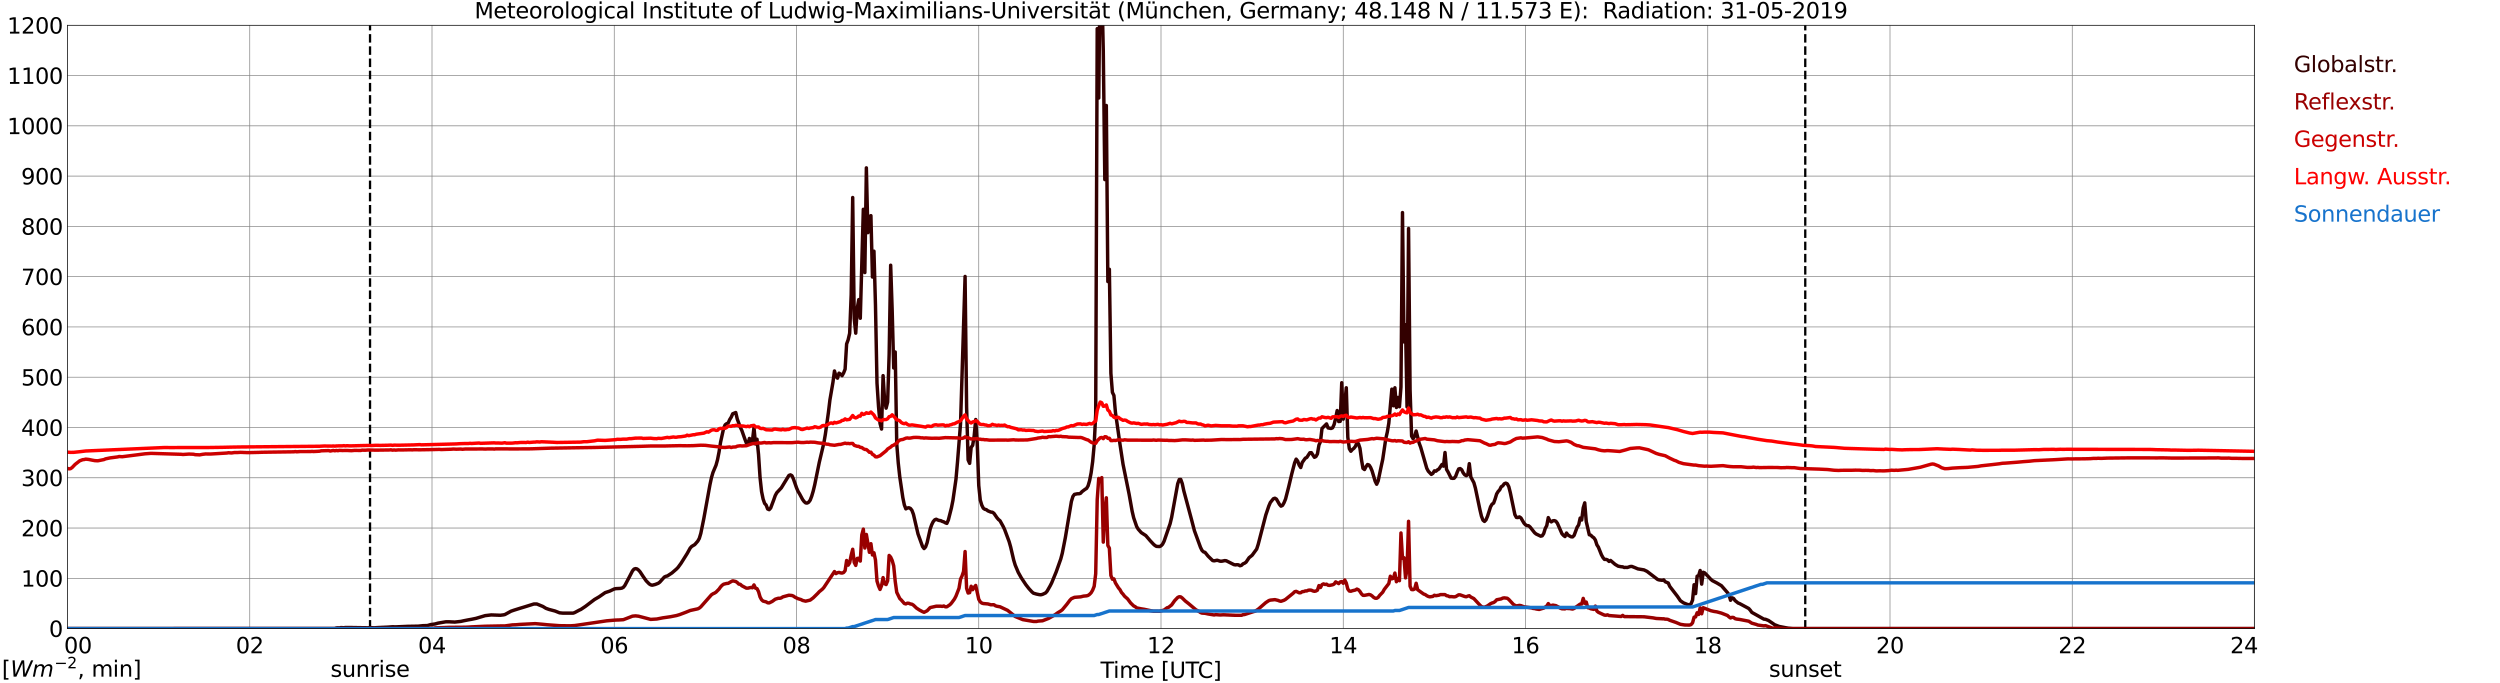 <?xml version="1.0" encoding="utf-8" standalone="no"?>
<!DOCTYPE svg PUBLIC "-//W3C//DTD SVG 1.1//EN"
  "http://www.w3.org/Graphics/SVG/1.1/DTD/svg11.dtd">
<svg xmlns:xlink="http://www.w3.org/1999/xlink" width="1085.4pt" height="296.64pt" viewBox="0 0 1085.4 296.64" xmlns="http://www.w3.org/2000/svg" version="1.1">
 <defs>
  <style type="text/css">*{stroke-linejoin: round; stroke-linecap: butt}</style>
 </defs>
 <g id="figure_1">
  <g id="patch_1">
   <path d="M 0 296.64 
L 1085.4 296.64 
L 1085.4 0 
L 0 0 
z
" style="fill: #ffffff"/>
  </g>
  <g id="axes_1">
   <g id="patch_2">
    <path d="M 29.306 272.909 
L 978.814 272.909 
L 978.814 10.976 
L 29.306 10.976 
z
" style="fill: #ffffff"/>
   </g>
   <g id="patch_3">
    <path d="M 978.814 272.909 
L 978.814 272.909 
L 978.814 10.976 
L 978.814 10.976 
z
" clip-path="url(#pab6da5983f)" style="fill: #d3d3d3; opacity: 0.25; stroke: #d3d3d3; stroke-linejoin: miter"/>
   </g>
   <g id="matplotlib.axis_1">
    <g id="xtick_1">
     <g id="line2d_1">
      <path d="M 29.306 272.909 
L 29.306 10.976 
" clip-path="url(#pab6da5983f)" style="fill: none; stroke: #808080; stroke-width: 0.3; stroke-linecap: square"/>
     </g>
     <g id="line2d_2"/>
     <g id="text_1">
      <!--    00 -->
      <g transform="translate(18.733 283.627) scale(0.095 -0.095)">
       <defs>
        <path id="DejaVuSans-20" transform="scale(0.016)"/>
        <path id="DejaVuSans-30" d="M 2034 4250 
Q 1547 4250 1301 3770 
Q 1056 3291 1056 2328 
Q 1056 1369 1301 889 
Q 1547 409 2034 409 
Q 2525 409 2770 889 
Q 3016 1369 3016 2328 
Q 3016 3291 2770 3770 
Q 2525 4250 2034 4250 
z
M 2034 4750 
Q 2819 4750 3233 4129 
Q 3647 3509 3647 2328 
Q 3647 1150 3233 529 
Q 2819 -91 2034 -91 
Q 1250 -91 836 529 
Q 422 1150 422 2328 
Q 422 3509 836 4129 
Q 1250 4750 2034 4750 
z
" transform="scale(0.016)"/>
       </defs>
       <use xlink:href="#DejaVuSans-20"/>
       <use xlink:href="#DejaVuSans-20" transform="translate(31.787 0)"/>
       <use xlink:href="#DejaVuSans-20" transform="translate(63.574 0)"/>
       <use xlink:href="#DejaVuSans-30" transform="translate(95.361 0)"/>
       <use xlink:href="#DejaVuSans-30" transform="translate(158.984 0)"/>
      </g>
     </g>
    </g>
    <g id="xtick_2">
     <g id="line2d_3">
      <path d="M 108.431 272.909 
L 108.431 10.976 
" clip-path="url(#pab6da5983f)" style="fill: none; stroke: #808080; stroke-width: 0.3; stroke-linecap: square"/>
     </g>
     <g id="line2d_4"/>
     <g id="text_2">
      <!-- 02 -->
      <g transform="translate(102.387 283.627) scale(0.095 -0.095)">
       <defs>
        <path id="DejaVuSans-32" d="M 1228 531 
L 3431 531 
L 3431 0 
L 469 0 
L 469 531 
Q 828 903 1448 1529 
Q 2069 2156 2228 2338 
Q 2531 2678 2651 2914 
Q 2772 3150 2772 3378 
Q 2772 3750 2511 3984 
Q 2250 4219 1831 4219 
Q 1534 4219 1204 4116 
Q 875 4013 500 3803 
L 500 4441 
Q 881 4594 1212 4672 
Q 1544 4750 1819 4750 
Q 2544 4750 2975 4387 
Q 3406 4025 3406 3419 
Q 3406 3131 3298 2873 
Q 3191 2616 2906 2266 
Q 2828 2175 2409 1742 
Q 1991 1309 1228 531 
z
" transform="scale(0.016)"/>
       </defs>
       <use xlink:href="#DejaVuSans-30"/>
       <use xlink:href="#DejaVuSans-32" transform="translate(63.623 0)"/>
      </g>
     </g>
    </g>
    <g id="xtick_3">
     <g id="line2d_5">
      <path d="M 187.557 272.909 
L 187.557 10.976 
" clip-path="url(#pab6da5983f)" style="fill: none; stroke: #808080; stroke-width: 0.3; stroke-linecap: square"/>
     </g>
     <g id="line2d_6"/>
     <g id="text_3">
      <!-- 04 -->
      <g transform="translate(181.513 283.627) scale(0.095 -0.095)">
       <defs>
        <path id="DejaVuSans-34" d="M 2419 4116 
L 825 1625 
L 2419 1625 
L 2419 4116 
z
M 2253 4666 
L 3047 4666 
L 3047 1625 
L 3713 1625 
L 3713 1100 
L 3047 1100 
L 3047 0 
L 2419 0 
L 2419 1100 
L 313 1100 
L 313 1709 
L 2253 4666 
z
" transform="scale(0.016)"/>
       </defs>
       <use xlink:href="#DejaVuSans-30"/>
       <use xlink:href="#DejaVuSans-34" transform="translate(63.623 0)"/>
      </g>
     </g>
    </g>
    <g id="xtick_4">
     <g id="line2d_7">
      <path d="M 266.683 272.909 
L 266.683 10.976 
" clip-path="url(#pab6da5983f)" style="fill: none; stroke: #808080; stroke-width: 0.3; stroke-linecap: square"/>
     </g>
     <g id="line2d_8"/>
     <g id="text_4">
      <!-- 06 -->
      <g transform="translate(260.638 283.627) scale(0.095 -0.095)">
       <defs>
        <path id="DejaVuSans-36" d="M 2113 2584 
Q 1688 2584 1439 2293 
Q 1191 2003 1191 1497 
Q 1191 994 1439 701 
Q 1688 409 2113 409 
Q 2538 409 2786 701 
Q 3034 994 3034 1497 
Q 3034 2003 2786 2293 
Q 2538 2584 2113 2584 
z
M 3366 4563 
L 3366 3988 
Q 3128 4100 2886 4159 
Q 2644 4219 2406 4219 
Q 1781 4219 1451 3797 
Q 1122 3375 1075 2522 
Q 1259 2794 1537 2939 
Q 1816 3084 2150 3084 
Q 2853 3084 3261 2657 
Q 3669 2231 3669 1497 
Q 3669 778 3244 343 
Q 2819 -91 2113 -91 
Q 1303 -91 875 529 
Q 447 1150 447 2328 
Q 447 3434 972 4092 
Q 1497 4750 2381 4750 
Q 2619 4750 2861 4703 
Q 3103 4656 3366 4563 
z
" transform="scale(0.016)"/>
       </defs>
       <use xlink:href="#DejaVuSans-30"/>
       <use xlink:href="#DejaVuSans-36" transform="translate(63.623 0)"/>
      </g>
     </g>
    </g>
    <g id="xtick_5">
     <g id="line2d_9">
      <path d="M 345.808 272.909 
L 345.808 10.976 
" clip-path="url(#pab6da5983f)" style="fill: none; stroke: #808080; stroke-width: 0.3; stroke-linecap: square"/>
     </g>
     <g id="line2d_10"/>
     <g id="text_5">
      <!-- 08 -->
      <g transform="translate(339.764 283.627) scale(0.095 -0.095)">
       <defs>
        <path id="DejaVuSans-38" d="M 2034 2216 
Q 1584 2216 1326 1975 
Q 1069 1734 1069 1313 
Q 1069 891 1326 650 
Q 1584 409 2034 409 
Q 2484 409 2743 651 
Q 3003 894 3003 1313 
Q 3003 1734 2745 1975 
Q 2488 2216 2034 2216 
z
M 1403 2484 
Q 997 2584 770 2862 
Q 544 3141 544 3541 
Q 544 4100 942 4425 
Q 1341 4750 2034 4750 
Q 2731 4750 3128 4425 
Q 3525 4100 3525 3541 
Q 3525 3141 3298 2862 
Q 3072 2584 2669 2484 
Q 3125 2378 3379 2068 
Q 3634 1759 3634 1313 
Q 3634 634 3220 271 
Q 2806 -91 2034 -91 
Q 1263 -91 848 271 
Q 434 634 434 1313 
Q 434 1759 690 2068 
Q 947 2378 1403 2484 
z
M 1172 3481 
Q 1172 3119 1398 2916 
Q 1625 2713 2034 2713 
Q 2441 2713 2670 2916 
Q 2900 3119 2900 3481 
Q 2900 3844 2670 4047 
Q 2441 4250 2034 4250 
Q 1625 4250 1398 4047 
Q 1172 3844 1172 3481 
z
" transform="scale(0.016)"/>
       </defs>
       <use xlink:href="#DejaVuSans-30"/>
       <use xlink:href="#DejaVuSans-38" transform="translate(63.623 0)"/>
      </g>
     </g>
    </g>
    <g id="xtick_6">
     <g id="line2d_11">
      <path d="M 424.934 272.909 
L 424.934 10.976 
" clip-path="url(#pab6da5983f)" style="fill: none; stroke: #808080; stroke-width: 0.3; stroke-linecap: square"/>
     </g>
     <g id="line2d_12"/>
     <g id="text_6">
      <!-- 10 -->
      <g transform="translate(418.89 283.627) scale(0.095 -0.095)">
       <defs>
        <path id="DejaVuSans-31" d="M 794 531 
L 1825 531 
L 1825 4091 
L 703 3866 
L 703 4441 
L 1819 4666 
L 2450 4666 
L 2450 531 
L 3481 531 
L 3481 0 
L 794 0 
L 794 531 
z
" transform="scale(0.016)"/>
       </defs>
       <use xlink:href="#DejaVuSans-31"/>
       <use xlink:href="#DejaVuSans-30" transform="translate(63.623 0)"/>
      </g>
     </g>
    </g>
    <g id="xtick_7">
     <g id="line2d_13">
      <path d="M 504.06 272.909 
L 504.06 10.976 
" clip-path="url(#pab6da5983f)" style="fill: none; stroke: #808080; stroke-width: 0.3; stroke-linecap: square"/>
     </g>
     <g id="line2d_14"/>
     <g id="text_7">
      <!-- 12 -->
      <g transform="translate(498.015 283.627) scale(0.095 -0.095)">
       <use xlink:href="#DejaVuSans-31"/>
       <use xlink:href="#DejaVuSans-32" transform="translate(63.623 0)"/>
      </g>
     </g>
    </g>
    <g id="xtick_8">
     <g id="line2d_15">
      <path d="M 583.185 272.909 
L 583.185 10.976 
" clip-path="url(#pab6da5983f)" style="fill: none; stroke: #808080; stroke-width: 0.3; stroke-linecap: square"/>
     </g>
     <g id="line2d_16"/>
     <g id="text_8">
      <!-- 14 -->
      <g transform="translate(577.141 283.627) scale(0.095 -0.095)">
       <use xlink:href="#DejaVuSans-31"/>
       <use xlink:href="#DejaVuSans-34" transform="translate(63.623 0)"/>
      </g>
     </g>
    </g>
    <g id="xtick_9">
     <g id="line2d_17">
      <path d="M 662.311 272.909 
L 662.311 10.976 
" clip-path="url(#pab6da5983f)" style="fill: none; stroke: #808080; stroke-width: 0.3; stroke-linecap: square"/>
     </g>
     <g id="line2d_18"/>
     <g id="text_9">
      <!-- 16 -->
      <g transform="translate(656.267 283.627) scale(0.095 -0.095)">
       <use xlink:href="#DejaVuSans-31"/>
       <use xlink:href="#DejaVuSans-36" transform="translate(63.623 0)"/>
      </g>
     </g>
    </g>
    <g id="xtick_10">
     <g id="line2d_19">
      <path d="M 741.437 272.909 
L 741.437 10.976 
" clip-path="url(#pab6da5983f)" style="fill: none; stroke: #808080; stroke-width: 0.3; stroke-linecap: square"/>
     </g>
     <g id="line2d_20"/>
     <g id="text_10">
      <!-- 18 -->
      <g transform="translate(735.392 283.627) scale(0.095 -0.095)">
       <use xlink:href="#DejaVuSans-31"/>
       <use xlink:href="#DejaVuSans-38" transform="translate(63.623 0)"/>
      </g>
     </g>
    </g>
    <g id="xtick_11">
     <g id="line2d_21">
      <path d="M 820.562 272.909 
L 820.562 10.976 
" clip-path="url(#pab6da5983f)" style="fill: none; stroke: #808080; stroke-width: 0.3; stroke-linecap: square"/>
     </g>
     <g id="line2d_22"/>
     <g id="text_11">
      <!-- 20 -->
      <g transform="translate(814.518 283.627) scale(0.095 -0.095)">
       <use xlink:href="#DejaVuSans-32"/>
       <use xlink:href="#DejaVuSans-30" transform="translate(63.623 0)"/>
      </g>
     </g>
    </g>
    <g id="xtick_12">
     <g id="line2d_23">
      <path d="M 899.688 272.909 
L 899.688 10.976 
" clip-path="url(#pab6da5983f)" style="fill: none; stroke: #808080; stroke-width: 0.3; stroke-linecap: square"/>
     </g>
     <g id="line2d_24"/>
     <g id="text_12">
      <!-- 22 -->
      <g transform="translate(893.644 283.627) scale(0.095 -0.095)">
       <use xlink:href="#DejaVuSans-32"/>
       <use xlink:href="#DejaVuSans-32" transform="translate(63.623 0)"/>
      </g>
     </g>
    </g>
    <g id="xtick_13">
     <g id="line2d_25">
      <path d="M 978.814 272.909 
L 978.814 10.976 
" clip-path="url(#pab6da5983f)" style="fill: none; stroke: #808080; stroke-width: 0.3; stroke-linecap: square"/>
     </g>
     <g id="line2d_26"/>
     <g id="text_13">
      <!-- 24    -->
      <g transform="translate(968.241 283.627) scale(0.095 -0.095)">
       <use xlink:href="#DejaVuSans-32"/>
       <use xlink:href="#DejaVuSans-34" transform="translate(63.623 0)"/>
       <use xlink:href="#DejaVuSans-20" transform="translate(127.246 0)"/>
       <use xlink:href="#DejaVuSans-20" transform="translate(159.033 0)"/>
       <use xlink:href="#DejaVuSans-20" transform="translate(190.82 0)"/>
      </g>
     </g>
    </g>
    <g id="text_14">
     <!-- Time [UTC] -->
     <g transform="translate(477.806 294.322) scale(0.095 -0.095)">
      <defs>
       <path id="DejaVuSans-54" d="M -19 4666 
L 3928 4666 
L 3928 4134 
L 2272 4134 
L 2272 0 
L 1638 0 
L 1638 4134 
L -19 4134 
L -19 4666 
z
" transform="scale(0.016)"/>
       <path id="DejaVuSans-69" d="M 603 3500 
L 1178 3500 
L 1178 0 
L 603 0 
L 603 3500 
z
M 603 4863 
L 1178 4863 
L 1178 4134 
L 603 4134 
L 603 4863 
z
" transform="scale(0.016)"/>
       <path id="DejaVuSans-6d" d="M 3328 2828 
Q 3544 3216 3844 3400 
Q 4144 3584 4550 3584 
Q 5097 3584 5394 3201 
Q 5691 2819 5691 2113 
L 5691 0 
L 5113 0 
L 5113 2094 
Q 5113 2597 4934 2840 
Q 4756 3084 4391 3084 
Q 3944 3084 3684 2787 
Q 3425 2491 3425 1978 
L 3425 0 
L 2847 0 
L 2847 2094 
Q 2847 2600 2669 2842 
Q 2491 3084 2119 3084 
Q 1678 3084 1418 2786 
Q 1159 2488 1159 1978 
L 1159 0 
L 581 0 
L 581 3500 
L 1159 3500 
L 1159 2956 
Q 1356 3278 1631 3431 
Q 1906 3584 2284 3584 
Q 2666 3584 2933 3390 
Q 3200 3197 3328 2828 
z
" transform="scale(0.016)"/>
       <path id="DejaVuSans-65" d="M 3597 1894 
L 3597 1613 
L 953 1613 
Q 991 1019 1311 708 
Q 1631 397 2203 397 
Q 2534 397 2845 478 
Q 3156 559 3463 722 
L 3463 178 
Q 3153 47 2828 -22 
Q 2503 -91 2169 -91 
Q 1331 -91 842 396 
Q 353 884 353 1716 
Q 353 2575 817 3079 
Q 1281 3584 2069 3584 
Q 2775 3584 3186 3129 
Q 3597 2675 3597 1894 
z
M 3022 2063 
Q 3016 2534 2758 2815 
Q 2500 3097 2075 3097 
Q 1594 3097 1305 2825 
Q 1016 2553 972 2059 
L 3022 2063 
z
" transform="scale(0.016)"/>
       <path id="DejaVuSans-5b" d="M 550 4863 
L 1875 4863 
L 1875 4416 
L 1125 4416 
L 1125 -397 
L 1875 -397 
L 1875 -844 
L 550 -844 
L 550 4863 
z
" transform="scale(0.016)"/>
       <path id="DejaVuSans-55" d="M 556 4666 
L 1191 4666 
L 1191 1831 
Q 1191 1081 1462 751 
Q 1734 422 2344 422 
Q 2950 422 3222 751 
Q 3494 1081 3494 1831 
L 3494 4666 
L 4128 4666 
L 4128 1753 
Q 4128 841 3676 375 
Q 3225 -91 2344 -91 
Q 1459 -91 1007 375 
Q 556 841 556 1753 
L 556 4666 
z
" transform="scale(0.016)"/>
       <path id="DejaVuSans-43" d="M 4122 4306 
L 4122 3641 
Q 3803 3938 3442 4084 
Q 3081 4231 2675 4231 
Q 1875 4231 1450 3742 
Q 1025 3253 1025 2328 
Q 1025 1406 1450 917 
Q 1875 428 2675 428 
Q 3081 428 3442 575 
Q 3803 722 4122 1019 
L 4122 359 
Q 3791 134 3420 21 
Q 3050 -91 2638 -91 
Q 1578 -91 968 557 
Q 359 1206 359 2328 
Q 359 3453 968 4101 
Q 1578 4750 2638 4750 
Q 3056 4750 3426 4639 
Q 3797 4528 4122 4306 
z
" transform="scale(0.016)"/>
       <path id="DejaVuSans-5d" d="M 1947 4863 
L 1947 -844 
L 622 -844 
L 622 -397 
L 1369 -397 
L 1369 4416 
L 622 4416 
L 622 4863 
L 1947 4863 
z
" transform="scale(0.016)"/>
      </defs>
      <use xlink:href="#DejaVuSans-54"/>
      <use xlink:href="#DejaVuSans-69" transform="translate(57.959 0)"/>
      <use xlink:href="#DejaVuSans-6d" transform="translate(85.742 0)"/>
      <use xlink:href="#DejaVuSans-65" transform="translate(183.154 0)"/>
      <use xlink:href="#DejaVuSans-20" transform="translate(244.678 0)"/>
      <use xlink:href="#DejaVuSans-5b" transform="translate(276.465 0)"/>
      <use xlink:href="#DejaVuSans-55" transform="translate(315.479 0)"/>
      <use xlink:href="#DejaVuSans-54" transform="translate(388.672 0)"/>
      <use xlink:href="#DejaVuSans-43" transform="translate(443.881 0)"/>
      <use xlink:href="#DejaVuSans-5d" transform="translate(513.705 0)"/>
     </g>
    </g>
   </g>
   <g id="matplotlib.axis_2">
    <g id="ytick_1">
     <g id="line2d_27">
      <path d="M 29.306 272.909 
L 978.814 272.909 
" clip-path="url(#pab6da5983f)" style="fill: none; stroke: #808080; stroke-width: 0.3; stroke-linecap: square"/>
     </g>
     <g id="line2d_28"/>
     <g id="text_15">
      <!-- 0 -->
      <g transform="translate(21.261 276.518) scale(0.095 -0.095)">
       <use xlink:href="#DejaVuSans-30"/>
      </g>
     </g>
    </g>
    <g id="ytick_2">
     <g id="line2d_29">
      <path d="M 29.306 251.081 
L 978.814 251.081 
" clip-path="url(#pab6da5983f)" style="fill: none; stroke: #808080; stroke-width: 0.3; stroke-linecap: square"/>
     </g>
     <g id="line2d_30"/>
     <g id="text_16">
      <!-- 100 -->
      <g transform="translate(9.173 254.69) scale(0.095 -0.095)">
       <use xlink:href="#DejaVuSans-31"/>
       <use xlink:href="#DejaVuSans-30" transform="translate(63.623 0)"/>
       <use xlink:href="#DejaVuSans-30" transform="translate(127.246 0)"/>
      </g>
     </g>
    </g>
    <g id="ytick_3">
     <g id="line2d_31">
      <path d="M 29.306 229.253 
L 978.814 229.253 
" clip-path="url(#pab6da5983f)" style="fill: none; stroke: #808080; stroke-width: 0.3; stroke-linecap: square"/>
     </g>
     <g id="line2d_32"/>
     <g id="text_17">
      <!-- 200 -->
      <g transform="translate(9.173 232.863) scale(0.095 -0.095)">
       <use xlink:href="#DejaVuSans-32"/>
       <use xlink:href="#DejaVuSans-30" transform="translate(63.623 0)"/>
       <use xlink:href="#DejaVuSans-30" transform="translate(127.246 0)"/>
      </g>
     </g>
    </g>
    <g id="ytick_4">
     <g id="line2d_33">
      <path d="M 29.306 207.426 
L 978.814 207.426 
" clip-path="url(#pab6da5983f)" style="fill: none; stroke: #808080; stroke-width: 0.3; stroke-linecap: square"/>
     </g>
     <g id="line2d_34"/>
     <g id="text_18">
      <!-- 300 -->
      <g transform="translate(9.173 211.035) scale(0.095 -0.095)">
       <defs>
        <path id="DejaVuSans-33" d="M 2597 2516 
Q 3050 2419 3304 2112 
Q 3559 1806 3559 1356 
Q 3559 666 3084 287 
Q 2609 -91 1734 -91 
Q 1441 -91 1130 -33 
Q 819 25 488 141 
L 488 750 
Q 750 597 1062 519 
Q 1375 441 1716 441 
Q 2309 441 2620 675 
Q 2931 909 2931 1356 
Q 2931 1769 2642 2001 
Q 2353 2234 1838 2234 
L 1294 2234 
L 1294 2753 
L 1863 2753 
Q 2328 2753 2575 2939 
Q 2822 3125 2822 3475 
Q 2822 3834 2567 4026 
Q 2313 4219 1838 4219 
Q 1578 4219 1281 4162 
Q 984 4106 628 3988 
L 628 4550 
Q 988 4650 1302 4700 
Q 1616 4750 1894 4750 
Q 2613 4750 3031 4423 
Q 3450 4097 3450 3541 
Q 3450 3153 3228 2886 
Q 3006 2619 2597 2516 
z
" transform="scale(0.016)"/>
       </defs>
       <use xlink:href="#DejaVuSans-33"/>
       <use xlink:href="#DejaVuSans-30" transform="translate(63.623 0)"/>
       <use xlink:href="#DejaVuSans-30" transform="translate(127.246 0)"/>
      </g>
     </g>
    </g>
    <g id="ytick_5">
     <g id="line2d_35">
      <path d="M 29.306 185.598 
L 978.814 185.598 
" clip-path="url(#pab6da5983f)" style="fill: none; stroke: #808080; stroke-width: 0.3; stroke-linecap: square"/>
     </g>
     <g id="line2d_36"/>
     <g id="text_19">
      <!-- 400 -->
      <g transform="translate(9.173 189.207) scale(0.095 -0.095)">
       <use xlink:href="#DejaVuSans-34"/>
       <use xlink:href="#DejaVuSans-30" transform="translate(63.623 0)"/>
       <use xlink:href="#DejaVuSans-30" transform="translate(127.246 0)"/>
      </g>
     </g>
    </g>
    <g id="ytick_6">
     <g id="line2d_37">
      <path d="M 29.306 163.77 
L 978.814 163.77 
" clip-path="url(#pab6da5983f)" style="fill: none; stroke: #808080; stroke-width: 0.3; stroke-linecap: square"/>
     </g>
     <g id="line2d_38"/>
     <g id="text_20">
      <!-- 500 -->
      <g transform="translate(9.173 167.379) scale(0.095 -0.095)">
       <defs>
        <path id="DejaVuSans-35" d="M 691 4666 
L 3169 4666 
L 3169 4134 
L 1269 4134 
L 1269 2991 
Q 1406 3038 1543 3061 
Q 1681 3084 1819 3084 
Q 2600 3084 3056 2656 
Q 3513 2228 3513 1497 
Q 3513 744 3044 326 
Q 2575 -91 1722 -91 
Q 1428 -91 1123 -41 
Q 819 9 494 109 
L 494 744 
Q 775 591 1075 516 
Q 1375 441 1709 441 
Q 2250 441 2565 725 
Q 2881 1009 2881 1497 
Q 2881 1984 2565 2268 
Q 2250 2553 1709 2553 
Q 1456 2553 1204 2497 
Q 953 2441 691 2322 
L 691 4666 
z
" transform="scale(0.016)"/>
       </defs>
       <use xlink:href="#DejaVuSans-35"/>
       <use xlink:href="#DejaVuSans-30" transform="translate(63.623 0)"/>
       <use xlink:href="#DejaVuSans-30" transform="translate(127.246 0)"/>
      </g>
     </g>
    </g>
    <g id="ytick_7">
     <g id="line2d_39">
      <path d="M 29.306 141.942 
L 978.814 141.942 
" clip-path="url(#pab6da5983f)" style="fill: none; stroke: #808080; stroke-width: 0.3; stroke-linecap: square"/>
     </g>
     <g id="line2d_40"/>
     <g id="text_21">
      <!-- 600 -->
      <g transform="translate(9.173 145.551) scale(0.095 -0.095)">
       <use xlink:href="#DejaVuSans-36"/>
       <use xlink:href="#DejaVuSans-30" transform="translate(63.623 0)"/>
       <use xlink:href="#DejaVuSans-30" transform="translate(127.246 0)"/>
      </g>
     </g>
    </g>
    <g id="ytick_8">
     <g id="line2d_41">
      <path d="M 29.306 120.114 
L 978.814 120.114 
" clip-path="url(#pab6da5983f)" style="fill: none; stroke: #808080; stroke-width: 0.3; stroke-linecap: square"/>
     </g>
     <g id="line2d_42"/>
     <g id="text_22">
      <!-- 700 -->
      <g transform="translate(9.173 123.724) scale(0.095 -0.095)">
       <defs>
        <path id="DejaVuSans-37" d="M 525 4666 
L 3525 4666 
L 3525 4397 
L 1831 0 
L 1172 0 
L 2766 4134 
L 525 4134 
L 525 4666 
z
" transform="scale(0.016)"/>
       </defs>
       <use xlink:href="#DejaVuSans-37"/>
       <use xlink:href="#DejaVuSans-30" transform="translate(63.623 0)"/>
       <use xlink:href="#DejaVuSans-30" transform="translate(127.246 0)"/>
      </g>
     </g>
    </g>
    <g id="ytick_9">
     <g id="line2d_43">
      <path d="M 29.306 98.287 
L 978.814 98.287 
" clip-path="url(#pab6da5983f)" style="fill: none; stroke: #808080; stroke-width: 0.3; stroke-linecap: square"/>
     </g>
     <g id="line2d_44"/>
     <g id="text_23">
      <!-- 800 -->
      <g transform="translate(9.173 101.896) scale(0.095 -0.095)">
       <use xlink:href="#DejaVuSans-38"/>
       <use xlink:href="#DejaVuSans-30" transform="translate(63.623 0)"/>
       <use xlink:href="#DejaVuSans-30" transform="translate(127.246 0)"/>
      </g>
     </g>
    </g>
    <g id="ytick_10">
     <g id="line2d_45">
      <path d="M 29.306 76.459 
L 978.814 76.459 
" clip-path="url(#pab6da5983f)" style="fill: none; stroke: #808080; stroke-width: 0.3; stroke-linecap: square"/>
     </g>
     <g id="line2d_46"/>
     <g id="text_24">
      <!-- 900 -->
      <g transform="translate(9.173 80.068) scale(0.095 -0.095)">
       <defs>
        <path id="DejaVuSans-39" d="M 703 97 
L 703 672 
Q 941 559 1184 500 
Q 1428 441 1663 441 
Q 2288 441 2617 861 
Q 2947 1281 2994 2138 
Q 2813 1869 2534 1725 
Q 2256 1581 1919 1581 
Q 1219 1581 811 2004 
Q 403 2428 403 3163 
Q 403 3881 828 4315 
Q 1253 4750 1959 4750 
Q 2769 4750 3195 4129 
Q 3622 3509 3622 2328 
Q 3622 1225 3098 567 
Q 2575 -91 1691 -91 
Q 1453 -91 1209 -44 
Q 966 3 703 97 
z
M 1959 2075 
Q 2384 2075 2632 2365 
Q 2881 2656 2881 3163 
Q 2881 3666 2632 3958 
Q 2384 4250 1959 4250 
Q 1534 4250 1286 3958 
Q 1038 3666 1038 3163 
Q 1038 2656 1286 2365 
Q 1534 2075 1959 2075 
z
" transform="scale(0.016)"/>
       </defs>
       <use xlink:href="#DejaVuSans-39"/>
       <use xlink:href="#DejaVuSans-30" transform="translate(63.623 0)"/>
       <use xlink:href="#DejaVuSans-30" transform="translate(127.246 0)"/>
      </g>
     </g>
    </g>
    <g id="ytick_11">
     <g id="line2d_47">
      <path d="M 29.306 54.631 
L 978.814 54.631 
" clip-path="url(#pab6da5983f)" style="fill: none; stroke: #808080; stroke-width: 0.3; stroke-linecap: square"/>
     </g>
     <g id="line2d_48"/>
     <g id="text_25">
      <!-- 1000 -->
      <g transform="translate(3.128 58.24) scale(0.095 -0.095)">
       <use xlink:href="#DejaVuSans-31"/>
       <use xlink:href="#DejaVuSans-30" transform="translate(63.623 0)"/>
       <use xlink:href="#DejaVuSans-30" transform="translate(127.246 0)"/>
       <use xlink:href="#DejaVuSans-30" transform="translate(190.869 0)"/>
      </g>
     </g>
    </g>
    <g id="ytick_12">
     <g id="line2d_49">
      <path d="M 29.306 32.803 
L 978.814 32.803 
" clip-path="url(#pab6da5983f)" style="fill: none; stroke: #808080; stroke-width: 0.3; stroke-linecap: square"/>
     </g>
     <g id="line2d_50"/>
     <g id="text_26">
      <!-- 1100 -->
      <g transform="translate(3.128 36.413) scale(0.095 -0.095)">
       <use xlink:href="#DejaVuSans-31"/>
       <use xlink:href="#DejaVuSans-31" transform="translate(63.623 0)"/>
       <use xlink:href="#DejaVuSans-30" transform="translate(127.246 0)"/>
       <use xlink:href="#DejaVuSans-30" transform="translate(190.869 0)"/>
      </g>
     </g>
    </g>
    <g id="ytick_13">
     <g id="line2d_51">
      <path d="M 29.306 10.976 
L 978.814 10.976 
" clip-path="url(#pab6da5983f)" style="fill: none; stroke: #808080; stroke-width: 0.3; stroke-linecap: square"/>
     </g>
     <g id="line2d_52"/>
     <g id="text_27">
      <!-- 1200 -->
      <g transform="translate(3.128 14.585) scale(0.095 -0.095)">
       <use xlink:href="#DejaVuSans-31"/>
       <use xlink:href="#DejaVuSans-32" transform="translate(63.623 0)"/>
       <use xlink:href="#DejaVuSans-30" transform="translate(127.246 0)"/>
       <use xlink:href="#DejaVuSans-30" transform="translate(190.869 0)"/>
      </g>
     </g>
    </g>
   </g>
   <g id="line2d_53">
    <path d="M 160.654 272.909 
L 160.654 10.976 
" clip-path="url(#pab6da5983f)" style="fill: none; stroke-dasharray: 3.7,1.6; stroke-dashoffset: 0; stroke: #000000"/>
   </g>
   <g id="line2d_54">
    <path d="M 783.769 272.909 
L 783.769 10.976 
" clip-path="url(#pab6da5983f)" style="fill: none; stroke-dasharray: 3.7,1.6; stroke-dashoffset: 0; stroke: #000000"/>
   </g>
   <g id="line2d_55">
    <path d="M 29.306 272.909 
L 145.357 272.909 
L 146.016 272.66 
L 146.676 272.577 
L 147.335 272.64 
L 147.994 272.474 
L 149.313 272.536 
L 149.972 272.433 
L 151.291 272.433 
L 157.885 272.536 
L 159.863 272.557 
L 160.523 272.455 
L 162.501 272.577 
L 163.819 272.474 
L 168.435 272.267 
L 170.413 272.123 
L 171.732 272.164 
L 177.007 271.937 
L 181.623 271.855 
L 183.601 271.647 
L 185.579 271.586 
L 186.898 271.193 
L 188.876 270.903 
L 190.195 270.532 
L 193.492 269.973 
L 194.81 269.953 
L 197.448 270.078 
L 200.085 269.787 
L 201.404 269.497 
L 203.382 269.104 
L 204.701 268.877 
L 206.679 268.465 
L 210.635 267.286 
L 213.273 266.976 
L 217.229 267.12 
L 218.548 266.956 
L 219.207 266.81 
L 220.526 266.088 
L 221.845 265.363 
L 223.164 264.909 
L 225.801 264.082 
L 227.779 263.484 
L 231.736 262.244 
L 233.054 262.222 
L 235.692 263.298 
L 237.011 264.103 
L 238.329 264.579 
L 240.967 265.282 
L 242.945 266.066 
L 244.264 266.19 
L 248.88 266.19 
L 249.539 265.944 
L 251.517 264.889 
L 252.176 264.599 
L 254.155 263.276 
L 257.451 260.775 
L 258.111 260.279 
L 260.089 259.122 
L 262.726 257.302 
L 264.705 256.641 
L 266.683 255.711 
L 267.342 255.567 
L 269.32 255.462 
L 269.98 255.34 
L 270.639 254.988 
L 271.298 254.161 
L 273.277 250.42 
L 274.595 247.877 
L 275.255 247.091 
L 275.914 246.864 
L 276.573 247.008 
L 277.233 247.506 
L 277.892 248.25 
L 279.211 250.254 
L 280.53 252.155 
L 281.849 253.5 
L 282.508 253.912 
L 283.167 254.078 
L 284.486 253.748 
L 285.805 253.231 
L 286.464 252.733 
L 288.442 250.522 
L 289.102 250.212 
L 289.761 250.046 
L 291.739 248.745 
L 293.717 247.03 
L 294.377 246.347 
L 295.696 244.528 
L 298.333 240.333 
L 299.652 237.956 
L 300.311 237.231 
L 301.63 236.446 
L 302.949 234.937 
L 303.608 233.759 
L 304.267 231.569 
L 305.586 225.058 
L 308.224 210.484 
L 308.883 207.404 
L 309.543 205.131 
L 310.861 201.988 
L 311.521 199.592 
L 312.18 196.221 
L 312.839 191.985 
L 314.158 186.032 
L 314.818 184.441 
L 315.477 183.943 
L 316.136 183.655 
L 316.796 182.186 
L 317.455 181.132 
L 318.114 179.645 
L 319.433 179.106 
L 320.093 181.939 
L 321.411 185.515 
L 322.071 186.879 
L 323.39 190.642 
L 324.049 192.377 
L 324.708 192.853 
L 325.368 190.352 
L 326.027 191.799 
L 326.686 191.304 
L 327.346 185.576 
L 328.005 192.749 
L 328.665 190.703 
L 329.324 197.339 
L 329.983 207.323 
L 330.643 213.419 
L 331.302 216.624 
L 331.961 218.547 
L 332.621 219.269 
L 333.28 220.985 
L 333.94 221.275 
L 334.599 220.551 
L 335.918 217.036 
L 336.577 215.157 
L 337.236 213.937 
L 339.215 211.806 
L 342.512 206.413 
L 343.171 206.164 
L 343.83 206.515 
L 344.49 207.984 
L 345.808 211.767 
L 346.468 213.317 
L 347.127 214.391 
L 348.446 216.851 
L 349.105 217.739 
L 349.765 218.339 
L 350.424 218.422 
L 351.083 218.049 
L 351.743 217.161 
L 352.402 215.445 
L 353.062 213.212 
L 353.721 210.464 
L 355.699 200.729 
L 357.677 192.356 
L 358.337 188.553 
L 359.655 179.106 
L 360.315 173.63 
L 361.634 165.962 
L 362.293 161.061 
L 362.952 163.438 
L 363.612 164.183 
L 364.271 162.013 
L 364.93 162.425 
L 365.59 163.109 
L 366.249 161.952 
L 366.909 160.297 
L 367.568 149.322 
L 368.227 147.543 
L 368.887 144.712 
L 369.546 128.01 
L 370.206 85.76 
L 370.865 138.262 
L 371.524 144.649 
L 372.184 133.84 
L 372.843 130.077 
L 373.502 138.179 
L 374.821 90.865 
L 375.481 118.336 
L 376.14 72.884 
L 376.799 101.015 
L 377.459 94.07 
L 378.118 93.635 
L 378.777 120.28 
L 379.437 109.057 
L 380.096 132.495 
L 380.756 166.313 
L 381.415 176.461 
L 382.074 183.821 
L 382.734 186.279 
L 383.393 163.087 
L 384.053 173.608 
L 384.712 177.205 
L 385.371 174.581 
L 386.031 153.808 
L 386.69 115.153 
L 387.349 134.748 
L 388.009 159.76 
L 388.668 152.815 
L 389.328 192.668 
L 389.987 201.017 
L 390.646 207.033 
L 391.965 216.004 
L 392.624 219.208 
L 393.284 220.924 
L 393.943 220.572 
L 394.603 220.448 
L 395.262 220.736 
L 395.921 221.563 
L 396.581 223.32 
L 398.559 231.796 
L 400.537 237.295 
L 401.196 238.161 
L 401.856 237.439 
L 402.515 235.62 
L 403.834 229.729 
L 404.493 227.828 
L 405.153 226.483 
L 405.812 225.698 
L 406.471 225.429 
L 407.131 225.761 
L 407.79 225.966 
L 408.45 226.049 
L 409.109 226.381 
L 409.768 226.586 
L 410.428 226.979 
L 411.087 227.228 
L 411.746 225.719 
L 413.065 220.531 
L 413.725 217.224 
L 415.043 208.065 
L 415.703 200.646 
L 417.022 183.985 
L 419 120.032 
L 419.659 176.812 
L 420.318 199.674 
L 420.978 201.163 
L 421.637 194.218 
L 422.297 193.329 
L 422.956 189.195 
L 423.615 182.145 
L 424.275 192.585 
L 424.934 210.815 
L 425.593 217.119 
L 426.253 219.33 
L 426.912 220.655 
L 427.572 221.109 
L 428.231 221.275 
L 428.89 221.79 
L 430.209 222.33 
L 430.869 222.391 
L 431.528 222.866 
L 432.847 224.787 
L 433.506 225.553 
L 434.165 226.09 
L 435.484 228.467 
L 436.144 229.832 
L 438.122 235.145 
L 438.781 237.48 
L 440.1 243.144 
L 440.759 245.334 
L 442.078 248.497 
L 443.397 250.854 
L 445.375 253.829 
L 446.694 255.525 
L 448.012 256.972 
L 448.672 257.529 
L 449.991 257.922 
L 451.309 258.19 
L 451.969 258.212 
L 452.628 258.046 
L 453.947 257.426 
L 454.606 256.682 
L 455.925 254.368 
L 456.584 253.085 
L 458.563 248.27 
L 460.541 242.688 
L 461.2 240.187 
L 462.519 233.47 
L 465.156 217.719 
L 465.816 215.528 
L 466.475 214.64 
L 467.794 214.371 
L 468.453 214.371 
L 469.113 214.183 
L 469.772 213.441 
L 471.091 212.448 
L 471.75 212.055 
L 472.409 210.918 
L 473.069 208.624 
L 473.728 205.256 
L 474.388 200.397 
L 475.047 193.163 
L 475.706 179.809 
L 476.366 12.443 
L 477.025 42.56 
L 477.508 -1 
M 478.486 -1 
L 479.003 22.178 
L 479.663 77.967 
L 480.322 45.804 
L 480.981 122.243 
L 481.641 116.91 
L 482.3 162.033 
L 482.96 170.342 
L 483.619 171.707 
L 484.278 179.004 
L 486.256 192.895 
L 487.575 201.556 
L 490.213 214.557 
L 491.532 221.956 
L 492.191 224.787 
L 493.51 228.633 
L 494.169 229.749 
L 495.488 231.237 
L 497.466 232.519 
L 499.444 234.835 
L 500.763 236.24 
L 501.422 236.819 
L 502.082 237.212 
L 503.4 237.295 
L 504.06 236.985 
L 504.719 236.301 
L 505.379 235.02 
L 508.016 227.372 
L 508.675 224.624 
L 511.313 210.03 
L 511.972 208.211 
L 512.632 208.148 
L 513.291 209.968 
L 513.95 213.048 
L 517.247 225.346 
L 518.566 230.41 
L 521.204 237.624 
L 521.863 238.969 
L 522.522 239.608 
L 523.182 239.816 
L 524.501 241.448 
L 526.479 243.371 
L 527.138 243.496 
L 528.457 243.225 
L 529.776 243.66 
L 530.435 243.66 
L 531.754 243.391 
L 532.413 243.474 
L 533.732 244.135 
L 535.71 245.129 
L 536.369 245.251 
L 537.029 245.17 
L 537.688 245.231 
L 538.348 245.624 
L 539.007 245.439 
L 539.666 244.797 
L 540.326 244.528 
L 540.985 244.074 
L 542.304 242.132 
L 543.623 241.077 
L 545.601 238.369 
L 546.26 236.343 
L 549.557 223.589 
L 550.876 219.682 
L 551.535 218.154 
L 552.854 216.521 
L 553.513 216.314 
L 554.173 216.685 
L 555.491 218.979 
L 556.151 219.745 
L 556.81 219.435 
L 557.47 218.278 
L 558.129 216.685 
L 559.448 211.56 
L 560.766 205.998 
L 562.085 200.914 
L 562.745 199.343 
L 563.404 200.192 
L 564.063 201.969 
L 564.723 202.981 
L 565.382 200.79 
L 566.701 198.93 
L 567.36 198.598 
L 568.679 196.573 
L 569.338 196.531 
L 570.657 198.537 
L 571.317 198.227 
L 571.976 197.07 
L 572.635 193.246 
L 573.295 191.758 
L 573.954 186.032 
L 575.932 184.048 
L 576.592 185.783 
L 577.91 186.032 
L 578.57 185.722 
L 579.229 184.275 
L 579.889 181.566 
L 580.548 178.24 
L 581.207 183.013 
L 581.867 182.93 
L 582.526 166.167 
L 583.185 181.981 
L 584.504 168.358 
L 585.164 189.815 
L 585.823 194.816 
L 586.482 195.911 
L 587.142 195.147 
L 587.801 194.652 
L 588.46 193.803 
L 589.12 192.275 
L 589.779 192.626 
L 590.439 194.652 
L 591.098 199.592 
L 591.757 203.352 
L 592.417 203.85 
L 593.076 202.588 
L 593.736 201.678 
L 594.395 201.905 
L 595.054 202.92 
L 595.714 204.49 
L 597.032 208.914 
L 597.692 210.237 
L 598.351 208.768 
L 599.67 202.444 
L 600.329 199.406 
L 601.648 190.476 
L 602.307 187.623 
L 602.967 183.716 
L 604.286 168.958 
L 604.945 176.173 
L 605.604 168.358 
L 606.264 176.917 
L 606.923 172.556 
L 607.582 176.585 
L 608.242 167.987 
L 608.901 92.293 
L 609.561 148.453 
L 610.22 140.971 
L 610.879 176.668 
L 611.539 99.217 
L 612.198 169.205 
L 612.858 189.339 
L 613.517 190.476 
L 614.176 189.442 
L 614.836 187.128 
L 616.154 192.419 
L 616.814 194.196 
L 619.451 203.333 
L 620.111 204.573 
L 621.429 205.959 
L 622.089 205.524 
L 622.748 204.429 
L 623.408 204.573 
L 624.067 204.014 
L 624.726 203.621 
L 626.045 201.659 
L 626.705 202.381 
L 627.364 196.47 
L 628.023 203.787 
L 628.683 204.904 
L 630.001 207.57 
L 630.661 207.694 
L 631.32 207.633 
L 631.98 206.825 
L 632.639 205.048 
L 633.298 203.601 
L 633.958 203.435 
L 634.617 203.953 
L 635.276 205.317 
L 635.936 206.144 
L 636.595 206.515 
L 637.255 206.103 
L 637.914 201.307 
L 638.573 207.094 
L 639.892 209.554 
L 640.552 211.889 
L 642.53 221.336 
L 643.189 224.126 
L 643.848 225.842 
L 644.508 226.381 
L 645.167 225.698 
L 645.827 224.126 
L 647.145 220.014 
L 647.805 218.876 
L 648.464 218.442 
L 649.123 216.624 
L 649.783 214.454 
L 650.442 213.378 
L 651.102 212.675 
L 651.761 211.333 
L 652.42 210.94 
L 653.08 210.03 
L 653.739 209.761 
L 654.399 210.051 
L 655.058 211.291 
L 655.717 213.895 
L 657.695 223.423 
L 658.355 224.643 
L 659.014 224.707 
L 659.674 224.416 
L 660.333 224.87 
L 661.652 227.125 
L 662.311 227.848 
L 662.97 228.219 
L 663.63 228.24 
L 664.289 228.799 
L 666.267 231.299 
L 666.927 231.838 
L 668.905 232.787 
L 669.564 232.621 
L 670.224 231.608 
L 670.883 229.439 
L 671.542 228.219 
L 672.202 224.726 
L 672.861 226.049 
L 673.521 226.586 
L 674.18 226.112 
L 674.839 226.029 
L 675.499 226.298 
L 676.158 227.186 
L 678.136 231.713 
L 678.796 232.436 
L 679.455 232.953 
L 680.114 231.423 
L 680.774 232.311 
L 682.092 233.056 
L 682.752 233.097 
L 683.411 232.458 
L 684.73 228.902 
L 685.389 227.909 
L 686.049 224.934 
L 686.708 225.761 
L 687.368 220.489 
L 688.027 218.318 
L 688.686 226.464 
L 690.005 232.167 
L 690.664 232.353 
L 691.324 233.036 
L 691.983 233.49 
L 692.643 234.461 
L 693.302 236.55 
L 693.961 237.563 
L 695.28 240.87 
L 695.939 242.068 
L 696.599 242.874 
L 697.258 242.854 
L 697.918 243.081 
L 698.577 243.743 
L 699.236 243.33 
L 701.215 245.024 
L 702.533 245.81 
L 703.852 246.058 
L 704.511 246.1 
L 705.171 246.388 
L 705.83 246.327 
L 706.49 246.388 
L 707.808 245.954 
L 708.468 245.912 
L 709.786 246.43 
L 711.105 246.988 
L 713.743 247.423 
L 715.062 248.062 
L 719.677 251.577 
L 720.337 251.784 
L 721.655 251.95 
L 722.315 251.762 
L 722.974 252.57 
L 724.293 253.126 
L 724.952 254.595 
L 728.249 258.874 
L 729.568 260.816 
L 730.887 261.726 
L 732.865 262.532 
L 733.524 262.512 
L 734.184 262.161 
L 734.843 260.548 
L 735.502 253.871 
L 736.162 257.717 
L 736.821 250.171 
L 737.48 249.924 
L 738.14 247.691 
L 738.799 253.602 
L 739.459 248.455 
L 740.118 248.724 
L 741.437 250.088 
L 742.756 251.515 
L 743.415 252.072 
L 745.393 253.107 
L 747.371 254.285 
L 750.009 257.302 
L 750.668 258.232 
L 751.327 260.609 
L 751.987 259.555 
L 752.646 259.825 
L 753.306 260.755 
L 754.624 261.809 
L 755.284 262.056 
L 759.24 264.186 
L 759.899 264.931 
L 760.559 265.861 
L 765.834 268.816 
L 766.493 268.858 
L 767.812 269.395 
L 769.79 270.739 
L 770.449 271.213 
L 772.428 271.979 
L 776.384 272.743 
L 778.362 272.909 
L 978.154 272.909 
L 978.154 272.909 
" clip-path="url(#pab6da5983f)" style="fill: none; stroke: #330000; stroke-width: 1.5; stroke-linecap: square"/>
   </g>
   <g id="line2d_56">
    <path d="M 29.306 272.909 
L 185.579 272.865 
L 187.557 272.68 
L 188.216 272.763 
L 188.876 272.597 
L 190.195 272.555 
L 194.81 272.37 
L 202.063 272.306 
L 203.382 272.245 
L 204.701 272.162 
L 210.635 271.894 
L 217.889 271.75 
L 219.207 271.75 
L 222.504 271.294 
L 223.823 271.254 
L 225.801 271.088 
L 232.395 270.757 
L 235.692 271.047 
L 237.67 271.254 
L 242.945 271.645 
L 247.561 271.708 
L 249.539 271.584 
L 263.386 269.539 
L 266.023 269.309 
L 267.342 269.207 
L 268.661 269.165 
L 270.639 269.041 
L 273.277 268.028 
L 274.595 267.511 
L 275.914 267.389 
L 277.233 267.533 
L 282.508 268.917 
L 285.145 268.753 
L 287.783 268.235 
L 289.102 268.05 
L 291.08 267.76 
L 293.717 267.242 
L 295.036 266.849 
L 297.674 265.858 
L 299.652 265.053 
L 302.949 264.328 
L 303.608 263.999 
L 304.267 263.46 
L 308.883 258.232 
L 309.543 257.797 
L 310.202 257.507 
L 310.861 257.095 
L 312.18 255.75 
L 312.839 254.82 
L 313.499 254.117 
L 314.158 253.641 
L 315.477 253.312 
L 316.136 253.27 
L 317.455 252.504 
L 318.114 252.175 
L 319.433 252.465 
L 320.093 252.919 
L 320.752 253.6 
L 321.411 253.683 
L 322.071 254.303 
L 324.049 255.357 
L 324.708 255.357 
L 326.027 255.047 
L 326.686 255.193 
L 327.346 253.951 
L 328.005 255.357 
L 328.665 255.564 
L 329.324 256.868 
L 329.983 259.162 
L 330.643 260.38 
L 331.302 260.98 
L 332.621 261.312 
L 333.28 261.705 
L 333.94 261.766 
L 335.258 261.124 
L 336.577 260.153 
L 337.896 259.74 
L 338.555 259.76 
L 339.215 259.574 
L 339.874 259.14 
L 342.512 258.417 
L 343.83 258.542 
L 344.49 258.81 
L 345.149 259.286 
L 346.468 259.926 
L 347.787 260.319 
L 348.446 260.69 
L 349.765 261.002 
L 351.743 260.546 
L 353.062 259.555 
L 355.04 257.612 
L 355.699 256.887 
L 357.018 255.813 
L 357.677 255.089 
L 362.293 248.143 
L 362.952 249.034 
L 363.612 248.641 
L 364.271 248.516 
L 364.93 248.724 
L 365.59 248.804 
L 366.249 248.577 
L 366.909 247.75 
L 367.568 243.347 
L 368.227 245.373 
L 368.887 244.341 
L 369.546 241.034 
L 370.206 238.471 
L 370.865 244.155 
L 371.524 245.478 
L 372.184 242.439 
L 372.843 242.356 
L 373.502 243.596 
L 374.162 232.207 
L 374.821 229.727 
L 375.481 237.932 
L 376.14 232.041 
L 377.459 239.794 
L 378.118 236.053 
L 378.777 240.951 
L 379.437 239.999 
L 380.096 243.142 
L 380.756 252.277 
L 381.415 254.408 
L 382.074 255.916 
L 382.734 254.261 
L 383.393 250.769 
L 384.053 253.414 
L 384.712 253.788 
L 385.371 252.175 
L 386.031 241.158 
L 386.69 241.881 
L 387.349 243.328 
L 388.009 245.683 
L 388.668 252.423 
L 389.328 257.156 
L 390.646 259.865 
L 391.306 260.504 
L 392.624 262.015 
L 393.284 262.2 
L 393.943 261.868 
L 394.603 261.932 
L 395.262 262.22 
L 395.921 262.325 
L 396.581 262.737 
L 397.899 263.999 
L 399.218 264.865 
L 400.537 265.568 
L 401.196 265.837 
L 402.515 265.175 
L 403.834 263.791 
L 406.471 263.191 
L 408.45 263.191 
L 409.109 263.274 
L 409.768 263.088 
L 410.428 263.46 
L 411.087 263.44 
L 412.406 262.552 
L 413.065 261.868 
L 414.384 260.07 
L 415.043 258.81 
L 416.362 255.42 
L 417.022 251.452 
L 417.681 250.046 
L 418.34 248.082 
L 419 239.462 
L 419.659 255.44 
L 420.318 257.466 
L 420.978 257.3 
L 421.637 254.532 
L 422.297 256.018 
L 422.956 254.964 
L 423.615 254.181 
L 424.934 260.194 
L 425.593 261.312 
L 426.253 261.827 
L 426.912 262.034 
L 428.89 262.2 
L 430.209 262.571 
L 431.528 262.552 
L 432.187 263.006 
L 432.847 263.213 
L 434.165 263.44 
L 437.462 264.99 
L 440.759 267.657 
L 444.056 269.021 
L 448.672 269.807 
L 449.991 269.827 
L 450.65 269.661 
L 452.628 269.517 
L 455.266 268.484 
L 457.903 266.996 
L 459.222 266.044 
L 460.541 265.239 
L 461.2 264.743 
L 463.178 262.366 
L 464.497 260.609 
L 465.156 259.926 
L 466.475 259.347 
L 468.453 259.181 
L 469.113 259.14 
L 470.431 258.81 
L 471.75 258.686 
L 472.409 258.5 
L 473.069 258.024 
L 473.728 257.341 
L 474.388 256.206 
L 475.047 254.552 
L 475.706 249.095 
L 476.366 216.912 
L 477.025 207.714 
L 477.685 209.015 
L 478.344 207.362 
L 479.003 235.369 
L 479.663 222.078 
L 480.322 216.126 
L 480.981 236.817 
L 481.641 237.995 
L 482.3 249.839 
L 482.96 251.472 
L 483.619 251.328 
L 484.278 253.085 
L 485.597 255.233 
L 486.256 256.018 
L 486.916 257.239 
L 487.575 257.961 
L 488.235 258.852 
L 489.553 260.009 
L 490.872 261.785 
L 492.191 263.069 
L 492.85 263.398 
L 493.51 263.935 
L 495.488 264.328 
L 496.807 264.536 
L 500.763 265.383 
L 503.4 265.404 
L 505.379 264.865 
L 506.697 263.874 
L 507.357 263.667 
L 508.675 262.634 
L 509.994 260.773 
L 511.313 259.389 
L 511.972 259.079 
L 512.632 259.14 
L 513.291 259.638 
L 514.61 260.938 
L 515.929 261.973 
L 519.226 264.743 
L 520.544 265.466 
L 521.204 265.941 
L 521.863 266.188 
L 523.182 266.271 
L 524.501 266.561 
L 527.138 266.996 
L 527.797 266.849 
L 529.116 266.954 
L 529.776 266.996 
L 531.094 266.913 
L 536.369 267.14 
L 539.007 267.14 
L 539.666 266.871 
L 540.326 266.81 
L 544.282 265.527 
L 544.941 265.363 
L 546.26 264.494 
L 549.557 261.622 
L 550.876 260.753 
L 551.535 260.546 
L 553.513 260.34 
L 554.832 260.65 
L 555.491 260.919 
L 556.151 261.063 
L 557.47 260.609 
L 558.129 260.236 
L 561.426 257.57 
L 562.085 256.909 
L 562.745 256.743 
L 564.063 257.383 
L 564.723 257.341 
L 565.382 256.868 
L 566.042 256.826 
L 566.701 256.558 
L 567.36 256.558 
L 568.02 256.248 
L 568.679 256.184 
L 569.338 256.248 
L 569.998 256.558 
L 570.657 256.721 
L 571.317 256.597 
L 571.976 256.226 
L 572.635 254.242 
L 573.295 255.069 
L 573.954 253.829 
L 574.613 253.497 
L 575.273 253.766 
L 575.932 253.622 
L 576.592 254.098 
L 577.251 254.159 
L 578.57 253.89 
L 579.229 253.58 
L 579.889 252.629 
L 581.207 253.373 
L 581.867 252.65 
L 582.526 252.504 
L 583.185 253.229 
L 583.845 251.823 
L 584.504 253.146 
L 585.164 255.75 
L 585.823 256.597 
L 586.482 256.702 
L 587.142 256.475 
L 588.46 256.165 
L 589.12 255.75 
L 589.779 256.06 
L 590.439 256.785 
L 591.098 257.839 
L 591.757 258.459 
L 592.417 258.478 
L 594.395 258.086 
L 595.054 258.273 
L 595.714 258.727 
L 596.373 259.347 
L 597.032 259.718 
L 597.692 259.76 
L 598.351 259.347 
L 599.011 258.459 
L 600.329 257.095 
L 600.989 255.896 
L 602.967 253.353 
L 603.626 250.169 
L 604.286 251.306 
L 604.945 251.059 
L 605.604 248.804 
L 606.264 252.568 
L 606.923 251.181 
L 607.582 252.113 
L 608.242 231.401 
L 608.901 242.418 
L 609.561 242.149 
L 610.22 250.893 
L 610.879 247.172 
L 611.539 226.337 
L 612.198 254.532 
L 612.858 255.957 
L 613.517 256.018 
L 614.176 255.73 
L 614.836 253.229 
L 615.495 256.04 
L 617.473 257.466 
L 618.133 257.922 
L 618.792 258.149 
L 619.451 258.625 
L 620.111 258.954 
L 620.77 259.12 
L 622.089 258.935 
L 622.748 258.437 
L 623.408 258.625 
L 624.726 258.417 
L 625.386 258.149 
L 627.364 258.149 
L 628.023 258.625 
L 628.683 258.727 
L 629.342 259.079 
L 630.001 259.015 
L 631.32 259.14 
L 631.98 259.037 
L 633.298 258.232 
L 633.958 258.273 
L 635.936 258.976 
L 636.595 259.098 
L 637.255 258.81 
L 637.914 258.644 
L 638.573 259.203 
L 639.892 259.884 
L 642.53 262.737 
L 643.189 263.337 
L 643.848 263.584 
L 644.508 263.647 
L 645.827 263.047 
L 647.145 262.095 
L 647.805 261.785 
L 648.464 261.6 
L 649.123 261.146 
L 649.783 260.401 
L 651.761 260.009 
L 652.42 259.677 
L 653.08 259.574 
L 654.399 259.74 
L 655.058 260.257 
L 657.036 262.386 
L 657.695 262.798 
L 658.355 263.069 
L 659.674 262.84 
L 660.333 262.944 
L 661.652 263.46 
L 664.949 263.916 
L 665.608 264.162 
L 666.267 264.204 
L 666.927 264.392 
L 668.246 264.597 
L 670.224 263.999 
L 671.542 263.13 
L 672.202 262.054 
L 672.861 262.923 
L 673.521 262.903 
L 674.18 262.717 
L 675.499 262.944 
L 676.817 263.667 
L 677.477 264.082 
L 678.136 264.309 
L 679.455 264.35 
L 680.114 264.082 
L 680.774 264.204 
L 681.433 264.204 
L 682.752 264.433 
L 683.411 264.162 
L 686.049 262.261 
L 686.708 262.261 
L 687.368 259.801 
L 688.027 261.91 
L 688.686 261.392 
L 689.346 263.833 
L 690.005 263.977 
L 690.664 264.309 
L 691.983 264.577 
L 692.643 263.15 
L 693.302 265.3 
L 693.961 265.837 
L 695.939 266.769 
L 696.599 267.057 
L 697.258 267.12 
L 697.918 266.932 
L 698.577 267.242 
L 699.896 267.347 
L 703.852 267.657 
L 704.511 267.181 
L 705.171 267.699 
L 713.743 267.781 
L 717.699 268.255 
L 719.018 268.504 
L 721.655 268.648 
L 722.315 268.648 
L 722.974 268.814 
L 723.633 268.814 
L 724.293 268.958 
L 724.952 269.309 
L 727.59 270.22 
L 729.568 271.047 
L 731.546 271.357 
L 733.524 271.376 
L 734.184 271.171 
L 734.843 270.405 
L 735.502 267.967 
L 736.162 267.843 
L 736.821 266.044 
L 737.48 266.769 
L 738.14 263.894 
L 738.799 266.478 
L 739.459 263.852 
L 742.756 265.134 
L 744.074 265.446 
L 745.393 265.651 
L 747.371 266.188 
L 750.009 267.223 
L 750.668 267.843 
L 751.327 268.297 
L 751.987 268.028 
L 752.646 268.091 
L 753.306 268.607 
L 753.965 268.772 
L 755.284 268.938 
L 759.24 269.702 
L 760.559 270.551 
L 762.537 271.108 
L 763.196 271.376 
L 765.834 271.728 
L 766.493 271.625 
L 769.131 272.536 
L 769.79 272.907 
L 770.449 272.509 
L 774.406 272.909 
L 978.154 272.909 
L 978.154 272.909 
" clip-path="url(#pab6da5983f)" style="fill: none; stroke: #990000; stroke-width: 1.5; stroke-linecap: square"/>
   </g>
   <g id="line2d_57">
    <path d="M 29.306 203.361 
L 29.965 203.564 
L 30.625 203.473 
L 31.284 203.01 
L 32.603 201.632 
L 33.921 200.604 
L 34.581 200.085 
L 35.9 199.576 
L 36.559 199.513 
L 37.218 199.336 
L 38.537 199.476 
L 39.856 199.751 
L 41.175 199.991 
L 42.493 200.054 
L 45.131 199.53 
L 45.79 199.229 
L 47.768 198.806 
L 51.065 198.374 
L 51.725 198.201 
L 53.043 198.293 
L 59.637 197.455 
L 62.934 197.025 
L 65.572 196.83 
L 78.759 197.241 
L 79.419 197.319 
L 82.056 197.136 
L 84.034 197.214 
L 84.694 197.389 
L 86.672 197.483 
L 87.991 197.239 
L 89.309 197.088 
L 91.288 197.125 
L 98.541 196.684 
L 99.2 196.56 
L 100.519 196.662 
L 101.838 196.461 
L 103.156 196.468 
L 104.475 196.389 
L 107.113 196.496 
L 108.431 196.501 
L 112.388 196.403 
L 113.707 196.352 
L 117.663 196.291 
L 127.553 196.156 
L 128.213 196.062 
L 128.872 196.156 
L 130.191 196.053 
L 134.807 196.047 
L 135.466 195.983 
L 136.125 196.04 
L 137.444 195.97 
L 138.763 195.896 
L 139.422 195.724 
L 142.719 195.621 
L 143.379 195.831 
L 144.697 195.564 
L 145.357 195.724 
L 146.016 195.56 
L 146.676 195.693 
L 147.335 195.534 
L 148.654 195.597 
L 150.632 195.569 
L 152.61 195.671 
L 153.929 195.534 
L 156.566 195.586 
L 157.226 195.433 
L 158.544 195.468 
L 159.863 195.363 
L 161.182 195.392 
L 163.16 195.438 
L 169.094 195.357 
L 169.754 195.287 
L 170.413 195.457 
L 171.073 195.346 
L 171.732 195.44 
L 173.051 195.322 
L 174.37 195.353 
L 178.326 195.272 
L 178.985 195.331 
L 179.645 195.246 
L 180.963 195.267 
L 182.282 195.285 
L 187.557 195.195 
L 190.854 195.106 
L 191.513 195.18 
L 193.492 195.108 
L 196.129 195.03 
L 196.788 194.951 
L 198.107 195.027 
L 200.085 194.958 
L 200.745 195.056 
L 202.063 194.931 
L 206.679 194.931 
L 209.317 194.907 
L 210.635 194.964 
L 211.954 194.899 
L 213.932 194.901 
L 214.592 194.975 
L 215.251 194.868 
L 216.57 194.879 
L 217.889 194.868 
L 219.207 194.872 
L 221.845 194.914 
L 229.757 194.875 
L 231.076 194.846 
L 238.989 194.576 
L 257.451 194.283 
L 258.77 194.257 
L 278.552 193.766 
L 282.508 193.637 
L 285.805 193.643 
L 288.442 193.643 
L 289.761 193.602 
L 295.036 193.491 
L 298.333 193.537 
L 300.971 193.482 
L 304.267 193.294 
L 306.246 193.342 
L 308.883 193.674 
L 312.18 194.006 
L 312.839 194.183 
L 314.818 194.274 
L 316.796 194.049 
L 317.455 194.307 
L 318.114 194.104 
L 319.433 194.032 
L 320.093 193.711 
L 321.411 193.534 
L 322.071 193.626 
L 323.39 193.547 
L 324.049 193.526 
L 325.368 193.045 
L 326.686 192.622 
L 328.665 192.428 
L 329.324 192.233 
L 329.983 192.356 
L 330.643 192.334 
L 331.961 192.096 
L 332.621 192.295 
L 333.94 192.209 
L 334.599 192.29 
L 335.918 192.146 
L 343.83 192.192 
L 345.149 192.078 
L 346.468 191.967 
L 347.787 192.137 
L 349.105 192.118 
L 350.424 191.98 
L 351.083 192.054 
L 351.743 191.95 
L 353.721 192.011 
L 355.04 192.255 
L 356.359 192.412 
L 357.018 192.406 
L 358.996 192.851 
L 359.655 192.86 
L 360.315 193.098 
L 362.293 193.32 
L 364.271 192.958 
L 364.93 192.945 
L 366.909 192.391 
L 367.568 192.58 
L 368.227 192.502 
L 368.887 192.626 
L 369.546 192.522 
L 370.206 192.532 
L 370.865 193.347 
L 372.184 193.777 
L 372.843 193.783 
L 373.502 194.233 
L 374.162 194.29 
L 374.821 194.8 
L 375.481 195.128 
L 376.14 195.165 
L 376.799 195.693 
L 377.459 196.372 
L 378.118 196.315 
L 378.777 197.267 
L 379.437 197.607 
L 380.096 198.33 
L 380.756 198.376 
L 382.074 197.852 
L 384.712 195.73 
L 385.371 194.942 
L 386.69 194.102 
L 387.349 193.506 
L 388.009 193.275 
L 388.668 192.775 
L 389.328 192.436 
L 389.987 191.55 
L 390.646 191.077 
L 391.306 190.88 
L 391.965 190.801 
L 393.284 190.241 
L 393.943 190.131 
L 394.603 190.236 
L 395.262 190.188 
L 396.581 189.926 
L 397.899 189.893 
L 399.218 189.961 
L 399.878 190.09 
L 400.537 190.086 
L 401.196 190.212 
L 401.856 190.114 
L 403.175 190.217 
L 404.493 190.271 
L 406.471 190.249 
L 407.79 190.275 
L 410.428 189.994 
L 415.703 190.118 
L 417.022 190.317 
L 417.681 190.332 
L 418.34 190.147 
L 419 189.673 
L 419.659 189.996 
L 420.318 190.057 
L 421.637 190.609 
L 422.297 190.496 
L 422.956 190.526 
L 424.275 190.409 
L 424.934 190.666 
L 425.593 190.681 
L 426.253 190.817 
L 426.912 190.804 
L 427.572 190.939 
L 428.231 190.904 
L 429.55 191.092 
L 436.803 191.046 
L 437.462 191.107 
L 440.1 190.93 
L 440.759 191.024 
L 442.078 191.05 
L 446.034 191.002 
L 449.991 190.365 
L 450.65 190.177 
L 451.969 190.014 
L 452.628 189.832 
L 453.287 189.933 
L 454.606 189.922 
L 455.266 189.54 
L 455.925 189.605 
L 458.563 189.376 
L 459.881 189.501 
L 460.541 189.398 
L 461.2 189.568 
L 462.519 189.618 
L 463.178 189.634 
L 463.838 189.789 
L 468.453 189.95 
L 469.113 189.915 
L 469.772 190.066 
L 471.75 190.865 
L 472.409 191.029 
L 473.728 191.998 
L 474.388 192.279 
L 475.706 192.458 
L 476.366 191.349 
L 477.685 190.053 
L 478.344 189.939 
L 479.003 190.446 
L 479.663 189.594 
L 480.322 189.66 
L 480.981 190.313 
L 481.641 190.271 
L 482.3 191.297 
L 482.96 191.299 
L 483.619 191.175 
L 484.278 191.256 
L 485.597 190.926 
L 487.575 191.125 
L 488.235 190.941 
L 489.553 191.083 
L 490.872 191.087 
L 500.103 191.125 
L 500.763 191.022 
L 502.082 191.17 
L 502.741 191.046 
L 506.038 191.166 
L 506.697 191.131 
L 507.357 191.229 
L 508.675 191.236 
L 509.994 191.286 
L 511.313 191.188 
L 513.291 190.98 
L 514.61 190.963 
L 517.247 191.103 
L 517.907 191.035 
L 518.566 191.179 
L 520.544 191.127 
L 522.522 191.057 
L 523.182 191.14 
L 524.501 191.107 
L 525.819 191.098 
L 530.435 190.81 
L 533.073 190.867 
L 537.029 190.819 
L 538.348 190.845 
L 539.666 190.719 
L 553.513 190.559 
L 554.173 190.43 
L 554.832 190.502 
L 555.491 190.387 
L 556.81 190.489 
L 558.129 190.843 
L 560.766 190.808 
L 562.085 190.638 
L 563.404 190.448 
L 564.723 190.723 
L 566.042 190.688 
L 566.701 190.884 
L 567.36 190.915 
L 568.679 190.786 
L 570.657 191.122 
L 571.317 191.367 
L 571.976 191.221 
L 573.295 191.408 
L 573.954 191.218 
L 574.613 191.467 
L 575.932 191.613 
L 576.592 191.62 
L 577.251 191.738 
L 579.229 191.69 
L 581.207 191.755 
L 581.867 191.594 
L 583.185 191.91 
L 586.482 191.598 
L 587.801 191.681 
L 588.46 191.672 
L 590.439 191.074 
L 593.736 190.784 
L 595.714 190.42 
L 596.373 190.544 
L 597.692 190.265 
L 600.989 190.529 
L 601.648 190.874 
L 602.307 190.922 
L 604.286 191.352 
L 604.945 191.393 
L 605.604 191.253 
L 606.264 191.524 
L 606.923 191.354 
L 608.901 191.459 
L 609.561 192.019 
L 610.879 192.15 
L 611.539 191.784 
L 612.198 192.382 
L 612.858 192.07 
L 613.517 192.065 
L 614.176 191.642 
L 614.836 191.463 
L 616.154 190.791 
L 618.792 190.374 
L 619.451 190.673 
L 622.748 190.972 
L 624.067 191.347 
L 627.364 191.753 
L 628.023 191.677 
L 629.342 191.742 
L 630.661 191.672 
L 632.639 191.742 
L 633.298 191.777 
L 633.958 191.618 
L 634.617 191.323 
L 635.276 191.295 
L 635.936 191.048 
L 637.255 190.887 
L 642.53 191.358 
L 644.508 192.371 
L 645.167 192.594 
L 646.486 193.242 
L 647.145 193.303 
L 647.805 193.1 
L 649.123 192.921 
L 649.783 192.493 
L 650.442 192.238 
L 651.761 192.353 
L 653.08 192.576 
L 653.739 192.513 
L 655.717 191.88 
L 657.036 191.037 
L 658.355 190.371 
L 660.333 190.075 
L 660.992 190.241 
L 662.311 190.149 
L 667.586 189.677 
L 669.564 189.959 
L 671.542 190.633 
L 672.202 190.965 
L 674.839 191.688 
L 676.817 191.788 
L 680.114 191.41 
L 680.774 191.537 
L 682.092 192.033 
L 683.411 192.943 
L 684.73 193.488 
L 685.389 193.543 
L 687.368 194.222 
L 692.643 194.861 
L 693.961 195.294 
L 695.28 195.591 
L 696.599 195.739 
L 697.918 195.617 
L 699.896 195.754 
L 703.193 196.007 
L 705.83 195.309 
L 707.808 194.702 
L 710.446 194.477 
L 711.765 194.425 
L 715.062 195.134 
L 715.721 195.296 
L 719.018 196.837 
L 720.337 197.258 
L 722.974 197.861 
L 724.952 198.924 
L 726.93 199.851 
L 727.59 200.05 
L 728.909 200.722 
L 730.887 201.309 
L 735.502 201.931 
L 736.162 201.912 
L 737.48 202.169 
L 740.118 202.405 
L 740.777 202.355 
L 742.756 202.447 
L 748.031 202.158 
L 750.009 202.438 
L 751.327 202.567 
L 752.646 202.65 
L 755.943 202.641 
L 758.581 202.927 
L 760.559 202.909 
L 761.218 202.807 
L 762.537 202.99 
L 763.196 202.931 
L 763.856 203.021 
L 767.812 202.96 
L 771.768 202.973 
L 773.087 203.069 
L 775.065 203.043 
L 775.725 202.964 
L 778.362 203.058 
L 779.021 203.045 
L 780.34 203.241 
L 781.659 203.409 
L 786.275 203.558 
L 789.572 203.665 
L 793.528 203.854 
L 796.165 204.154 
L 798.143 204.25 
L 799.462 204.186 
L 804.078 204.164 
L 805.397 204.123 
L 807.375 204.13 
L 808.694 204.243 
L 810.012 204.21 
L 811.331 204.228 
L 811.99 204.33 
L 813.309 204.287 
L 814.628 204.45 
L 815.947 204.402 
L 817.925 204.437 
L 819.903 204.324 
L 821.222 204.143 
L 822.541 204.217 
L 823.2 204.134 
L 823.859 204.208 
L 828.475 203.78 
L 831.112 203.322 
L 833.75 202.857 
L 838.366 201.543 
L 839.025 201.447 
L 839.684 201.532 
L 841.663 202.296 
L 842.981 203.073 
L 844.3 203.479 
L 845.619 203.457 
L 847.597 203.239 
L 850.894 203.043 
L 854.191 202.914 
L 858.806 202.49 
L 860.125 202.241 
L 864.741 201.733 
L 868.038 201.351 
L 869.357 201.135 
L 870.675 201.071 
L 875.95 200.663 
L 878.588 200.419 
L 881.225 200.225 
L 883.204 199.998 
L 891.775 199.589 
L 897.71 199.231 
L 899.688 199.244 
L 904.963 199.194 
L 907.601 199.131 
L 908.919 199.011 
L 910.238 199.024 
L 910.898 198.954 
L 912.216 199.013 
L 914.854 198.893 
L 922.766 198.804 
L 925.404 198.775 
L 936.613 198.808 
L 938.592 198.775 
L 941.229 198.834 
L 943.207 198.88 
L 947.163 198.865 
L 957.714 198.836 
L 959.692 198.814 
L 962.329 198.81 
L 962.989 198.771 
L 964.307 198.9 
L 966.945 198.904 
L 967.604 198.871 
L 968.923 198.991 
L 970.242 198.98 
L 974.198 199.055 
L 978.154 199.059 
L 978.154 199.059 
" clip-path="url(#pab6da5983f)" style="fill: none; stroke: #cc0000; stroke-width: 1.5; stroke-linecap: square"/>
   </g>
   <g id="line2d_58">
    <path d="M 29.306 196.313 
L 30.625 196.403 
L 31.943 196.392 
L 34.581 196.117 
L 37.218 195.802 
L 71.506 194.29 
L 74.144 194.329 
L 80.078 194.294 
L 81.397 194.292 
L 83.375 194.29 
L 90.628 194.292 
L 96.563 194.209 
L 100.519 194.119 
L 105.135 194.045 
L 108.431 194.019 
L 138.763 193.746 
L 140.741 193.637 
L 144.038 193.683 
L 144.697 193.622 
L 145.357 193.698 
L 146.016 193.615 
L 147.335 193.571 
L 148.654 193.571 
L 149.313 193.488 
L 149.972 193.598 
L 150.632 193.502 
L 151.951 193.589 
L 157.226 193.449 
L 159.204 193.408 
L 160.523 193.382 
L 161.182 193.449 
L 163.16 193.329 
L 165.138 193.371 
L 168.435 193.301 
L 169.754 193.24 
L 170.413 193.371 
L 171.073 193.257 
L 173.051 193.296 
L 179.645 193.159 
L 181.623 193.061 
L 182.282 193.032 
L 182.941 193.135 
L 198.107 192.733 
L 199.426 192.639 
L 202.063 192.554 
L 203.382 192.561 
L 204.042 192.469 
L 204.701 192.541 
L 207.998 192.338 
L 208.657 192.474 
L 214.592 192.266 
L 215.251 192.347 
L 216.57 192.338 
L 217.889 192.408 
L 219.207 192.205 
L 219.867 192.404 
L 222.504 192.375 
L 223.823 192.216 
L 224.482 192.249 
L 225.801 192.12 
L 227.12 192.089 
L 228.439 192.131 
L 229.098 191.952 
L 229.757 192.105 
L 231.736 191.943 
L 232.395 191.937 
L 233.054 191.819 
L 234.373 191.908 
L 235.033 191.792 
L 240.308 192.013 
L 241.626 192.094 
L 242.945 192.085 
L 252.176 191.939 
L 253.495 191.766 
L 254.814 191.771 
L 258.111 191.386 
L 259.43 191.103 
L 262.726 191.214 
L 266.023 190.976 
L 267.342 190.876 
L 268.002 190.719 
L 269.32 190.762 
L 270.639 190.642 
L 271.958 190.668 
L 273.277 190.428 
L 273.936 190.461 
L 275.914 190.214 
L 278.552 190.19 
L 279.211 190.358 
L 282.508 190.247 
L 283.827 190.409 
L 285.145 190.45 
L 285.805 190.293 
L 287.124 190.374 
L 289.761 189.883 
L 290.42 190.024 
L 292.399 189.71 
L 293.058 189.835 
L 293.717 189.826 
L 294.377 189.677 
L 295.696 189.594 
L 297.014 189.389 
L 297.674 189.293 
L 298.333 188.926 
L 298.992 189.16 
L 300.971 188.748 
L 301.63 188.734 
L 302.289 188.518 
L 305.586 188.058 
L 306.905 187.455 
L 307.564 187.632 
L 308.883 186.77 
L 309.543 186.604 
L 310.202 186.611 
L 310.861 186.873 
L 311.521 186.814 
L 312.18 186.133 
L 312.839 185.978 
L 313.499 186.074 
L 314.158 185.877 
L 314.818 185.967 
L 315.477 185.591 
L 316.136 185.017 
L 316.796 185.017 
L 317.455 185.128 
L 318.114 184.784 
L 318.774 184.882 
L 319.433 184.648 
L 320.093 184.657 
L 320.752 184.869 
L 322.73 184.965 
L 324.049 185.235 
L 324.708 185.011 
L 325.368 185.273 
L 326.027 184.869 
L 327.346 184.67 
L 328.005 185.375 
L 329.324 185.371 
L 329.983 185.947 
L 330.643 186.071 
L 331.302 185.975 
L 332.621 186.591 
L 335.258 186.713 
L 335.918 186.36 
L 336.577 186.285 
L 337.896 186.486 
L 339.215 186.648 
L 339.874 186.364 
L 340.533 186.611 
L 341.193 186.591 
L 341.852 186.456 
L 342.512 186.445 
L 343.83 185.783 
L 345.149 185.628 
L 345.808 185.775 
L 346.468 185.785 
L 347.127 185.991 
L 347.787 186.412 
L 348.446 186.486 
L 350.424 185.82 
L 351.083 186.039 
L 351.743 185.831 
L 353.062 185.646 
L 353.721 185.273 
L 354.38 185.401 
L 355.04 185.663 
L 355.699 185.615 
L 356.359 185.403 
L 357.018 184.821 
L 357.677 184.72 
L 358.337 184.79 
L 358.996 184.522 
L 360.315 183.753 
L 360.974 183.596 
L 361.634 183.886 
L 362.293 183.356 
L 362.952 183.622 
L 364.93 183.024 
L 365.59 182.511 
L 366.249 182.45 
L 366.909 181.867 
L 367.568 182.265 
L 368.887 182.064 
L 370.206 180.398 
L 370.865 181.191 
L 371.524 181.444 
L 372.184 181.169 
L 372.843 180.617 
L 373.502 180.673 
L 374.162 179.449 
L 374.821 179.96 
L 375.481 179.728 
L 376.14 179.209 
L 376.799 179.425 
L 377.459 179.423 
L 378.118 178.89 
L 379.437 180.182 
L 380.096 181.442 
L 381.415 182.402 
L 382.074 182.452 
L 382.734 182.708 
L 383.393 182.18 
L 384.712 182.151 
L 385.371 181.817 
L 386.031 180.885 
L 386.69 180.769 
L 387.349 180.091 
L 388.668 181.407 
L 389.328 182.289 
L 389.987 182.393 
L 390.646 182.706 
L 391.306 183.439 
L 391.965 183.795 
L 392.624 183.974 
L 393.284 183.688 
L 393.943 184.24 
L 394.603 184.572 
L 395.262 184.587 
L 395.921 184.463 
L 399.878 185.067 
L 401.856 185.423 
L 402.515 185.015 
L 403.175 184.987 
L 403.834 185.135 
L 404.493 185.146 
L 405.153 184.677 
L 405.812 184.478 
L 406.471 184.421 
L 407.131 184.605 
L 409.109 184.467 
L 409.768 184.491 
L 410.428 184.93 
L 411.087 184.653 
L 411.746 184.768 
L 412.406 184.489 
L 413.065 184.362 
L 413.725 184.059 
L 414.384 183.976 
L 415.703 183.256 
L 416.362 183.064 
L 417.022 182.607 
L 418.34 180.785 
L 419 180.145 
L 419.659 181.832 
L 420.978 183.341 
L 421.637 183.642 
L 422.297 183.199 
L 422.956 183.024 
L 423.615 182.664 
L 424.275 182.906 
L 424.934 183.701 
L 425.593 184.234 
L 426.253 184.327 
L 426.912 184.292 
L 427.572 184.491 
L 428.231 184.559 
L 428.89 184.827 
L 429.55 184.81 
L 430.209 184.655 
L 430.869 184.216 
L 431.528 184.491 
L 432.187 184.539 
L 432.847 184.753 
L 433.506 184.524 
L 434.165 184.712 
L 434.825 184.648 
L 435.484 184.709 
L 436.144 184.533 
L 437.462 185.277 
L 438.122 185.222 
L 438.781 185.532 
L 441.419 186.174 
L 442.078 186.626 
L 443.397 186.567 
L 444.056 186.724 
L 444.716 186.683 
L 445.375 186.873 
L 446.694 186.792 
L 448.012 186.883 
L 448.672 186.883 
L 449.331 187.172 
L 450.65 187.366 
L 452.628 187.126 
L 453.287 187.348 
L 455.925 187.206 
L 456.584 187.187 
L 457.244 186.94 
L 457.903 187.117 
L 458.563 186.855 
L 459.222 186.897 
L 459.881 186.689 
L 461.2 186.054 
L 462.519 185.713 
L 463.178 185.375 
L 463.838 185.345 
L 465.156 184.773 
L 465.816 184.899 
L 467.134 184.347 
L 467.794 184.076 
L 469.113 184.024 
L 469.772 184.279 
L 470.431 184.142 
L 471.75 184.271 
L 473.069 183.819 
L 473.728 184.081 
L 474.388 183.889 
L 475.047 183.24 
L 475.706 182.806 
L 476.366 178.141 
L 477.025 176.098 
L 477.685 174.551 
L 478.344 174.872 
L 479.003 176.391 
L 479.663 176.304 
L 480.322 175.81 
L 480.981 178.034 
L 481.641 178.552 
L 482.3 180.156 
L 482.96 180.385 
L 483.619 181.13 
L 484.278 181.374 
L 484.938 181.193 
L 485.597 181.189 
L 486.256 181.752 
L 487.575 182.485 
L 488.235 182.365 
L 488.894 182.492 
L 489.553 182.959 
L 490.872 183.583 
L 491.532 183.716 
L 492.191 183.59 
L 493.51 183.873 
L 494.169 183.777 
L 495.488 184.238 
L 496.807 184.068 
L 497.466 184.116 
L 498.125 184.05 
L 498.785 184.284 
L 500.103 184.386 
L 500.763 184.306 
L 501.422 184.397 
L 502.741 184.225 
L 503.4 184.458 
L 504.06 184.367 
L 504.719 184.548 
L 506.697 184.205 
L 508.016 183.769 
L 508.675 184.022 
L 510.654 183.509 
L 511.972 182.83 
L 512.632 183.059 
L 513.291 183.044 
L 513.95 182.913 
L 514.61 182.983 
L 515.269 183.432 
L 515.929 183.408 
L 517.907 183.635 
L 519.226 183.605 
L 519.885 183.963 
L 520.544 184.14 
L 521.204 184.063 
L 521.863 184.399 
L 522.522 184.546 
L 523.182 184.919 
L 524.501 184.596 
L 525.819 184.919 
L 527.797 184.696 
L 530.435 184.877 
L 532.413 184.86 
L 533.732 184.849 
L 535.051 184.993 
L 537.029 185.03 
L 537.688 184.871 
L 539.666 184.869 
L 541.644 185.292 
L 542.304 185.181 
L 542.963 185.185 
L 546.26 184.557 
L 546.919 184.546 
L 547.579 184.382 
L 548.238 184.389 
L 548.898 184.17 
L 550.216 183.913 
L 551.535 183.764 
L 552.854 183.271 
L 556.81 183.07 
L 557.47 183.465 
L 558.129 183.568 
L 559.448 183.175 
L 561.426 182.789 
L 562.745 182.005 
L 563.404 181.889 
L 564.063 182.409 
L 565.382 182.452 
L 566.042 182.132 
L 567.36 182.295 
L 568.679 181.856 
L 569.338 181.736 
L 569.998 181.966 
L 570.657 181.966 
L 571.317 182.335 
L 572.635 181.485 
L 573.295 181.507 
L 573.954 180.946 
L 575.273 181.291 
L 575.932 181.339 
L 576.592 181.182 
L 577.91 181.61 
L 578.57 180.981 
L 579.889 180.916 
L 580.548 180.861 
L 581.207 181.234 
L 581.867 180.741 
L 582.526 180.556 
L 583.185 180.769 
L 583.845 180.422 
L 584.504 180.296 
L 585.164 181.121 
L 585.823 181.25 
L 586.482 181.058 
L 589.12 181.474 
L 590.439 181.256 
L 591.098 181.396 
L 591.757 181.237 
L 592.417 181.372 
L 593.736 181.359 
L 595.054 181.317 
L 596.373 181.739 
L 597.032 181.712 
L 598.351 182.029 
L 599.67 181.76 
L 600.329 181.247 
L 601.648 181.097 
L 602.307 180.772 
L 603.626 180.678 
L 604.945 180.252 
L 605.604 179.739 
L 606.264 180.3 
L 606.923 179.737 
L 607.582 180.008 
L 608.242 178.879 
L 608.901 177.982 
L 609.561 178.77 
L 610.22 179.084 
L 610.879 179.231 
L 611.539 177.129 
L 612.198 179.091 
L 613.517 180.075 
L 614.836 180.012 
L 615.495 179.829 
L 616.154 180.165 
L 616.814 180.095 
L 618.133 180.737 
L 618.792 180.804 
L 619.451 181.245 
L 620.111 181.082 
L 621.429 181.54 
L 622.089 181.247 
L 623.408 181.01 
L 624.726 181.154 
L 625.386 181.354 
L 626.045 181.344 
L 626.705 181.108 
L 627.364 181.169 
L 628.023 180.951 
L 628.683 181.127 
L 629.342 180.992 
L 630.661 181.359 
L 631.32 181.311 
L 631.98 181.389 
L 632.639 181.034 
L 633.298 181.32 
L 636.595 180.986 
L 637.255 181.193 
L 638.573 181.06 
L 639.892 181.378 
L 640.552 181.309 
L 641.87 181.494 
L 642.53 181.499 
L 643.189 181.977 
L 645.167 182.446 
L 647.145 182.162 
L 647.805 181.939 
L 649.783 181.682 
L 650.442 181.88 
L 651.102 181.789 
L 651.761 181.894 
L 652.42 181.8 
L 653.08 181.54 
L 653.739 181.538 
L 655.717 181.254 
L 656.377 181.756 
L 657.036 181.817 
L 657.695 182.007 
L 658.355 181.876 
L 659.014 182.267 
L 660.333 182.199 
L 660.992 182.426 
L 661.652 182.407 
L 662.311 182.232 
L 662.97 182.47 
L 664.949 182.256 
L 667.586 182.568 
L 668.246 182.741 
L 669.564 182.806 
L 670.224 183.127 
L 671.542 183.173 
L 672.861 182.553 
L 673.521 182.35 
L 674.18 182.679 
L 674.839 182.841 
L 676.817 182.692 
L 677.477 182.684 
L 678.136 182.88 
L 678.796 182.719 
L 679.455 182.823 
L 682.092 182.732 
L 682.752 182.841 
L 684.071 182.786 
L 685.389 182.444 
L 686.049 182.675 
L 686.708 182.786 
L 687.368 182.708 
L 688.027 182.494 
L 688.686 182.61 
L 689.346 183.127 
L 690.005 183.201 
L 691.324 183.072 
L 693.302 183.485 
L 693.961 183.306 
L 694.621 183.347 
L 696.599 183.771 
L 697.258 183.675 
L 698.577 183.915 
L 699.236 183.782 
L 701.215 183.952 
L 702.533 184.393 
L 703.852 184.404 
L 705.171 184.321 
L 705.83 184.395 
L 707.808 184.367 
L 710.446 184.286 
L 714.402 184.378 
L 716.38 184.498 
L 718.358 184.784 
L 722.974 185.458 
L 724.293 185.637 
L 728.249 186.554 
L 730.887 187.335 
L 733.524 187.986 
L 734.843 188.2 
L 738.14 187.626 
L 738.799 187.68 
L 740.118 187.606 
L 742.096 187.606 
L 744.074 187.757 
L 748.031 187.936 
L 753.306 188.957 
L 755.284 189.332 
L 756.602 189.577 
L 757.262 189.614 
L 758.581 189.885 
L 760.559 190.238 
L 763.196 190.714 
L 767.153 191.321 
L 769.131 191.483 
L 771.768 191.915 
L 777.703 192.69 
L 780.34 192.989 
L 782.978 193.349 
L 785.615 193.484 
L 786.934 193.615 
L 788.253 193.855 
L 796.165 194.233 
L 797.484 194.333 
L 800.781 194.632 
L 813.309 195.025 
L 817.925 195.134 
L 818.584 194.984 
L 820.562 195.136 
L 821.222 195.088 
L 823.859 195.257 
L 825.837 195.32 
L 827.156 195.252 
L 828.475 195.222 
L 829.794 195.187 
L 833.091 195.185 
L 841.003 194.824 
L 843.641 194.953 
L 846.938 195.093 
L 847.597 195.012 
L 850.235 195.121 
L 852.213 195.226 
L 855.51 195.409 
L 856.169 195.311 
L 858.147 195.47 
L 860.785 195.508 
L 868.038 195.501 
L 869.357 195.451 
L 874.632 195.455 
L 883.204 195.222 
L 885.182 195.246 
L 887.16 195.121 
L 891.775 195.082 
L 892.435 195.158 
L 894.413 195.06 
L 895.732 195.08 
L 898.369 195.049 
L 900.347 195.075 
L 933.316 195.134 
L 934.635 195.171 
L 935.954 195.233 
L 941.888 195.342 
L 942.548 195.418 
L 943.867 195.39 
L 949.801 195.518 
L 951.12 195.508 
L 953.098 195.49 
L 954.417 195.462 
L 978.154 195.938 
L 978.154 195.938 
" clip-path="url(#pab6da5983f)" style="fill: none; stroke: #ff0000; stroke-width: 1.5; stroke-linecap: square"/>
   </g>
   <g id="line2d_59">
    <path d="M 29.306 272.909 
L 366.909 272.909 
L 367.568 272.691 
L 368.227 272.691 
L 370.206 272.036 
L 370.865 272.036 
L 380.096 268.98 
L 385.371 268.98 
L 388.009 268.107 
L 416.362 268.107 
L 419 267.234 
L 475.047 267.234 
L 476.366 266.797 
L 477.025 266.797 
L 481.641 265.269 
L 604.945 265.269 
L 605.604 265.051 
L 607.582 265.051 
L 611.539 263.741 
L 688.027 263.741 
L 688.686 263.523 
L 734.843 263.523 
L 764.515 253.7 
L 765.174 253.7 
L 767.153 253.046 
L 978.154 253.046 
L 978.154 253.046 
" clip-path="url(#pab6da5983f)" style="fill: none; stroke: #1773cc; stroke-width: 1.5; stroke-linecap: square"/>
   </g>
   <g id="patch_4">
    <path d="M 29.306 272.909 
L 29.306 10.976 
" style="fill: none; stroke: #000000; stroke-width: 0.3; stroke-linejoin: miter; stroke-linecap: square"/>
   </g>
   <g id="patch_5">
    <path d="M 978.814 272.909 
L 978.814 10.976 
" style="fill: none; stroke: #000000; stroke-width: 0.3; stroke-linejoin: miter; stroke-linecap: square"/>
   </g>
   <g id="patch_6">
    <path d="M 29.306 272.909 
L 978.814 272.909 
" style="fill: none; stroke: #000000; stroke-width: 0.3; stroke-linejoin: miter; stroke-linecap: square"/>
   </g>
   <g id="patch_7">
    <path d="M 29.306 10.976 
L 978.814 10.976 
" style="fill: none; stroke: #000000; stroke-width: 0.3; stroke-linejoin: miter; stroke-linecap: square"/>
   </g>
   <g id="text_28">
    <!-- sunrise -->
    <g transform="translate(143.49 293.863) scale(0.095 -0.095)">
     <defs>
      <path id="DejaVuSans-73" d="M 2834 3397 
L 2834 2853 
Q 2591 2978 2328 3040 
Q 2066 3103 1784 3103 
Q 1356 3103 1142 2972 
Q 928 2841 928 2578 
Q 928 2378 1081 2264 
Q 1234 2150 1697 2047 
L 1894 2003 
Q 2506 1872 2764 1633 
Q 3022 1394 3022 966 
Q 3022 478 2636 193 
Q 2250 -91 1575 -91 
Q 1294 -91 989 -36 
Q 684 19 347 128 
L 347 722 
Q 666 556 975 473 
Q 1284 391 1588 391 
Q 1994 391 2212 530 
Q 2431 669 2431 922 
Q 2431 1156 2273 1281 
Q 2116 1406 1581 1522 
L 1381 1569 
Q 847 1681 609 1914 
Q 372 2147 372 2553 
Q 372 3047 722 3315 
Q 1072 3584 1716 3584 
Q 2034 3584 2315 3537 
Q 2597 3491 2834 3397 
z
" transform="scale(0.016)"/>
      <path id="DejaVuSans-75" d="M 544 1381 
L 544 3500 
L 1119 3500 
L 1119 1403 
Q 1119 906 1312 657 
Q 1506 409 1894 409 
Q 2359 409 2629 706 
Q 2900 1003 2900 1516 
L 2900 3500 
L 3475 3500 
L 3475 0 
L 2900 0 
L 2900 538 
Q 2691 219 2414 64 
Q 2138 -91 1772 -91 
Q 1169 -91 856 284 
Q 544 659 544 1381 
z
M 1991 3584 
L 1991 3584 
z
" transform="scale(0.016)"/>
      <path id="DejaVuSans-6e" d="M 3513 2113 
L 3513 0 
L 2938 0 
L 2938 2094 
Q 2938 2591 2744 2837 
Q 2550 3084 2163 3084 
Q 1697 3084 1428 2787 
Q 1159 2491 1159 1978 
L 1159 0 
L 581 0 
L 581 3500 
L 1159 3500 
L 1159 2956 
Q 1366 3272 1645 3428 
Q 1925 3584 2291 3584 
Q 2894 3584 3203 3211 
Q 3513 2838 3513 2113 
z
" transform="scale(0.016)"/>
      <path id="DejaVuSans-72" d="M 2631 2963 
Q 2534 3019 2420 3045 
Q 2306 3072 2169 3072 
Q 1681 3072 1420 2755 
Q 1159 2438 1159 1844 
L 1159 0 
L 581 0 
L 581 3500 
L 1159 3500 
L 1159 2956 
Q 1341 3275 1631 3429 
Q 1922 3584 2338 3584 
Q 2397 3584 2469 3576 
Q 2541 3569 2628 3553 
L 2631 2963 
z
" transform="scale(0.016)"/>
     </defs>
     <use xlink:href="#DejaVuSans-73"/>
     <use xlink:href="#DejaVuSans-75" transform="translate(52.1 0)"/>
     <use xlink:href="#DejaVuSans-6e" transform="translate(115.479 0)"/>
     <use xlink:href="#DejaVuSans-72" transform="translate(178.857 0)"/>
     <use xlink:href="#DejaVuSans-69" transform="translate(219.971 0)"/>
     <use xlink:href="#DejaVuSans-73" transform="translate(247.754 0)"/>
     <use xlink:href="#DejaVuSans-65" transform="translate(299.854 0)"/>
    </g>
   </g>
   <g id="text_29">
    <!-- sunset -->
    <g transform="translate(768.015 293.863) scale(0.095 -0.095)">
     <defs>
      <path id="DejaVuSans-74" d="M 1172 4494 
L 1172 3500 
L 2356 3500 
L 2356 3053 
L 1172 3053 
L 1172 1153 
Q 1172 725 1289 603 
Q 1406 481 1766 481 
L 2356 481 
L 2356 0 
L 1766 0 
Q 1100 0 847 248 
Q 594 497 594 1153 
L 594 3053 
L 172 3053 
L 172 3500 
L 594 3500 
L 594 4494 
L 1172 4494 
z
" transform="scale(0.016)"/>
     </defs>
     <use xlink:href="#DejaVuSans-73"/>
     <use xlink:href="#DejaVuSans-75" transform="translate(52.1 0)"/>
     <use xlink:href="#DejaVuSans-6e" transform="translate(115.479 0)"/>
     <use xlink:href="#DejaVuSans-73" transform="translate(178.857 0)"/>
     <use xlink:href="#DejaVuSans-65" transform="translate(230.957 0)"/>
     <use xlink:href="#DejaVuSans-74" transform="translate(292.48 0)"/>
    </g>
   </g>
   <g id="text_30">
    <!-- [$Wm^{-2}$, min] -->
    <g transform="translate(0.821 293.863) scale(0.095 -0.095)">
     <defs>
      <path id="DejaVuSans-Oblique-57" d="M 616 4666 
L 1228 4666 
L 1453 697 
L 3213 4666 
L 3916 4666 
L 4147 697 
L 5888 4666 
L 6528 4666 
L 4453 0 
L 3659 0 
L 3444 3891 
L 1697 0 
L 903 0 
L 616 4666 
z
" transform="scale(0.016)"/>
      <path id="DejaVuSans-Oblique-6d" d="M 5747 2113 
L 5338 0 
L 4763 0 
L 5166 2094 
Q 5191 2228 5203 2325 
Q 5216 2422 5216 2491 
Q 5216 2772 5059 2928 
Q 4903 3084 4622 3084 
Q 4203 3084 3875 2770 
Q 3547 2456 3450 1953 
L 3066 0 
L 2491 0 
L 2900 2094 
Q 2925 2209 2937 2307 
Q 2950 2406 2950 2484 
Q 2950 2769 2794 2926 
Q 2638 3084 2363 3084 
Q 1938 3084 1609 2770 
Q 1281 2456 1184 1953 
L 800 0 
L 225 0 
L 909 3500 
L 1484 3500 
L 1375 2956 
Q 1609 3263 1923 3423 
Q 2238 3584 2597 3584 
Q 2978 3584 3223 3384 
Q 3469 3184 3519 2828 
Q 3781 3197 4126 3390 
Q 4472 3584 4856 3584 
Q 5306 3584 5551 3325 
Q 5797 3066 5797 2591 
Q 5797 2488 5784 2364 
Q 5772 2241 5747 2113 
z
" transform="scale(0.016)"/>
      <path id="DejaVuSans-2212" d="M 678 2272 
L 4684 2272 
L 4684 1741 
L 678 1741 
L 678 2272 
z
" transform="scale(0.016)"/>
      <path id="DejaVuSans-2c" d="M 750 794 
L 1409 794 
L 1409 256 
L 897 -744 
L 494 -744 
L 750 256 
L 750 794 
z
" transform="scale(0.016)"/>
     </defs>
     <use xlink:href="#DejaVuSans-5b" transform="translate(0 0.766)"/>
     <use xlink:href="#DejaVuSans-Oblique-57" transform="translate(39.014 0.766)"/>
     <use xlink:href="#DejaVuSans-Oblique-6d" transform="translate(137.891 0.766)"/>
     <use xlink:href="#DejaVuSans-2212" transform="translate(239.953 39.047) scale(0.7)"/>
     <use xlink:href="#DejaVuSans-32" transform="translate(298.605 39.047) scale(0.7)"/>
     <use xlink:href="#DejaVuSans-2c" transform="translate(345.875 0.766)"/>
     <use xlink:href="#DejaVuSans-20" transform="translate(377.663 0.766)"/>
     <use xlink:href="#DejaVuSans-6d" transform="translate(409.45 0.766)"/>
     <use xlink:href="#DejaVuSans-69" transform="translate(506.862 0.766)"/>
     <use xlink:href="#DejaVuSans-6e" transform="translate(534.645 0.766)"/>
     <use xlink:href="#DejaVuSans-5d" transform="translate(598.024 0.766)"/>
    </g>
   </g>
   <g id="text_31">
    <!-- Globalstr. -->
    <g style="fill: #330000" transform="translate(995.905 31.291) scale(0.095 -0.095)">
     <defs>
      <path id="DejaVuSans-47" d="M 3809 666 
L 3809 1919 
L 2778 1919 
L 2778 2438 
L 4434 2438 
L 4434 434 
Q 4069 175 3628 42 
Q 3188 -91 2688 -91 
Q 1594 -91 976 548 
Q 359 1188 359 2328 
Q 359 3472 976 4111 
Q 1594 4750 2688 4750 
Q 3144 4750 3555 4637 
Q 3966 4525 4313 4306 
L 4313 3634 
Q 3963 3931 3569 4081 
Q 3175 4231 2741 4231 
Q 1884 4231 1454 3753 
Q 1025 3275 1025 2328 
Q 1025 1384 1454 906 
Q 1884 428 2741 428 
Q 3075 428 3337 486 
Q 3600 544 3809 666 
z
" transform="scale(0.016)"/>
      <path id="DejaVuSans-6c" d="M 603 4863 
L 1178 4863 
L 1178 0 
L 603 0 
L 603 4863 
z
" transform="scale(0.016)"/>
      <path id="DejaVuSans-6f" d="M 1959 3097 
Q 1497 3097 1228 2736 
Q 959 2375 959 1747 
Q 959 1119 1226 758 
Q 1494 397 1959 397 
Q 2419 397 2687 759 
Q 2956 1122 2956 1747 
Q 2956 2369 2687 2733 
Q 2419 3097 1959 3097 
z
M 1959 3584 
Q 2709 3584 3137 3096 
Q 3566 2609 3566 1747 
Q 3566 888 3137 398 
Q 2709 -91 1959 -91 
Q 1206 -91 779 398 
Q 353 888 353 1747 
Q 353 2609 779 3096 
Q 1206 3584 1959 3584 
z
" transform="scale(0.016)"/>
      <path id="DejaVuSans-62" d="M 3116 1747 
Q 3116 2381 2855 2742 
Q 2594 3103 2138 3103 
Q 1681 3103 1420 2742 
Q 1159 2381 1159 1747 
Q 1159 1113 1420 752 
Q 1681 391 2138 391 
Q 2594 391 2855 752 
Q 3116 1113 3116 1747 
z
M 1159 2969 
Q 1341 3281 1617 3432 
Q 1894 3584 2278 3584 
Q 2916 3584 3314 3078 
Q 3713 2572 3713 1747 
Q 3713 922 3314 415 
Q 2916 -91 2278 -91 
Q 1894 -91 1617 61 
Q 1341 213 1159 525 
L 1159 0 
L 581 0 
L 581 4863 
L 1159 4863 
L 1159 2969 
z
" transform="scale(0.016)"/>
      <path id="DejaVuSans-61" d="M 2194 1759 
Q 1497 1759 1228 1600 
Q 959 1441 959 1056 
Q 959 750 1161 570 
Q 1363 391 1709 391 
Q 2188 391 2477 730 
Q 2766 1069 2766 1631 
L 2766 1759 
L 2194 1759 
z
M 3341 1997 
L 3341 0 
L 2766 0 
L 2766 531 
Q 2569 213 2275 61 
Q 1981 -91 1556 -91 
Q 1019 -91 701 211 
Q 384 513 384 1019 
Q 384 1609 779 1909 
Q 1175 2209 1959 2209 
L 2766 2209 
L 2766 2266 
Q 2766 2663 2505 2880 
Q 2244 3097 1772 3097 
Q 1472 3097 1187 3025 
Q 903 2953 641 2809 
L 641 3341 
Q 956 3463 1253 3523 
Q 1550 3584 1831 3584 
Q 2591 3584 2966 3190 
Q 3341 2797 3341 1997 
z
" transform="scale(0.016)"/>
      <path id="DejaVuSans-2e" d="M 684 794 
L 1344 794 
L 1344 0 
L 684 0 
L 684 794 
z
" transform="scale(0.016)"/>
     </defs>
     <use xlink:href="#DejaVuSans-47"/>
     <use xlink:href="#DejaVuSans-6c" transform="translate(77.49 0)"/>
     <use xlink:href="#DejaVuSans-6f" transform="translate(105.273 0)"/>
     <use xlink:href="#DejaVuSans-62" transform="translate(166.455 0)"/>
     <use xlink:href="#DejaVuSans-61" transform="translate(229.932 0)"/>
     <use xlink:href="#DejaVuSans-6c" transform="translate(291.211 0)"/>
     <use xlink:href="#DejaVuSans-73" transform="translate(318.994 0)"/>
     <use xlink:href="#DejaVuSans-74" transform="translate(371.094 0)"/>
     <use xlink:href="#DejaVuSans-72" transform="translate(410.303 0)"/>
     <use xlink:href="#DejaVuSans-2e" transform="translate(442.291 0)"/>
    </g>
   </g>
   <g id="text_32">
    <!-- Reflexstr. -->
    <g style="fill: #990000" transform="translate(995.905 47.531) scale(0.095 -0.095)">
     <defs>
      <path id="DejaVuSans-52" d="M 2841 2188 
Q 3044 2119 3236 1894 
Q 3428 1669 3622 1275 
L 4263 0 
L 3584 0 
L 2988 1197 
Q 2756 1666 2539 1819 
Q 2322 1972 1947 1972 
L 1259 1972 
L 1259 0 
L 628 0 
L 628 4666 
L 2053 4666 
Q 2853 4666 3247 4331 
Q 3641 3997 3641 3322 
Q 3641 2881 3436 2590 
Q 3231 2300 2841 2188 
z
M 1259 4147 
L 1259 2491 
L 2053 2491 
Q 2509 2491 2742 2702 
Q 2975 2913 2975 3322 
Q 2975 3731 2742 3939 
Q 2509 4147 2053 4147 
L 1259 4147 
z
" transform="scale(0.016)"/>
      <path id="DejaVuSans-66" d="M 2375 4863 
L 2375 4384 
L 1825 4384 
Q 1516 4384 1395 4259 
Q 1275 4134 1275 3809 
L 1275 3500 
L 2222 3500 
L 2222 3053 
L 1275 3053 
L 1275 0 
L 697 0 
L 697 3053 
L 147 3053 
L 147 3500 
L 697 3500 
L 697 3744 
Q 697 4328 969 4595 
Q 1241 4863 1831 4863 
L 2375 4863 
z
" transform="scale(0.016)"/>
      <path id="DejaVuSans-78" d="M 3513 3500 
L 2247 1797 
L 3578 0 
L 2900 0 
L 1881 1375 
L 863 0 
L 184 0 
L 1544 1831 
L 300 3500 
L 978 3500 
L 1906 2253 
L 2834 3500 
L 3513 3500 
z
" transform="scale(0.016)"/>
     </defs>
     <use xlink:href="#DejaVuSans-52"/>
     <use xlink:href="#DejaVuSans-65" transform="translate(64.982 0)"/>
     <use xlink:href="#DejaVuSans-66" transform="translate(126.506 0)"/>
     <use xlink:href="#DejaVuSans-6c" transform="translate(161.711 0)"/>
     <use xlink:href="#DejaVuSans-65" transform="translate(189.494 0)"/>
     <use xlink:href="#DejaVuSans-78" transform="translate(249.268 0)"/>
     <use xlink:href="#DejaVuSans-73" transform="translate(308.447 0)"/>
     <use xlink:href="#DejaVuSans-74" transform="translate(360.547 0)"/>
     <use xlink:href="#DejaVuSans-72" transform="translate(399.756 0)"/>
     <use xlink:href="#DejaVuSans-2e" transform="translate(431.744 0)"/>
    </g>
   </g>
   <g id="text_33">
    <!-- Gegenstr. -->
    <g style="fill: #cc0000" transform="translate(995.905 63.771) scale(0.095 -0.095)">
     <defs>
      <path id="DejaVuSans-67" d="M 2906 1791 
Q 2906 2416 2648 2759 
Q 2391 3103 1925 3103 
Q 1463 3103 1205 2759 
Q 947 2416 947 1791 
Q 947 1169 1205 825 
Q 1463 481 1925 481 
Q 2391 481 2648 825 
Q 2906 1169 2906 1791 
z
M 3481 434 
Q 3481 -459 3084 -895 
Q 2688 -1331 1869 -1331 
Q 1566 -1331 1297 -1286 
Q 1028 -1241 775 -1147 
L 775 -588 
Q 1028 -725 1275 -790 
Q 1522 -856 1778 -856 
Q 2344 -856 2625 -561 
Q 2906 -266 2906 331 
L 2906 616 
Q 2728 306 2450 153 
Q 2172 0 1784 0 
Q 1141 0 747 490 
Q 353 981 353 1791 
Q 353 2603 747 3093 
Q 1141 3584 1784 3584 
Q 2172 3584 2450 3431 
Q 2728 3278 2906 2969 
L 2906 3500 
L 3481 3500 
L 3481 434 
z
" transform="scale(0.016)"/>
     </defs>
     <use xlink:href="#DejaVuSans-47"/>
     <use xlink:href="#DejaVuSans-65" transform="translate(77.49 0)"/>
     <use xlink:href="#DejaVuSans-67" transform="translate(139.014 0)"/>
     <use xlink:href="#DejaVuSans-65" transform="translate(202.49 0)"/>
     <use xlink:href="#DejaVuSans-6e" transform="translate(264.014 0)"/>
     <use xlink:href="#DejaVuSans-73" transform="translate(327.393 0)"/>
     <use xlink:href="#DejaVuSans-74" transform="translate(379.492 0)"/>
     <use xlink:href="#DejaVuSans-72" transform="translate(418.701 0)"/>
     <use xlink:href="#DejaVuSans-2e" transform="translate(450.689 0)"/>
    </g>
   </g>
   <g id="text_34">
    <!-- Langw. Ausstr. -->
    <g style="fill: #ff0000" transform="translate(995.905 80.01) scale(0.095 -0.095)">
     <defs>
      <path id="DejaVuSans-4c" d="M 628 4666 
L 1259 4666 
L 1259 531 
L 3531 531 
L 3531 0 
L 628 0 
L 628 4666 
z
" transform="scale(0.016)"/>
      <path id="DejaVuSans-77" d="M 269 3500 
L 844 3500 
L 1563 769 
L 2278 3500 
L 2956 3500 
L 3675 769 
L 4391 3500 
L 4966 3500 
L 4050 0 
L 3372 0 
L 2619 2869 
L 1863 0 
L 1184 0 
L 269 3500 
z
" transform="scale(0.016)"/>
      <path id="DejaVuSans-41" d="M 2188 4044 
L 1331 1722 
L 3047 1722 
L 2188 4044 
z
M 1831 4666 
L 2547 4666 
L 4325 0 
L 3669 0 
L 3244 1197 
L 1141 1197 
L 716 0 
L 50 0 
L 1831 4666 
z
" transform="scale(0.016)"/>
     </defs>
     <use xlink:href="#DejaVuSans-4c"/>
     <use xlink:href="#DejaVuSans-61" transform="translate(55.713 0)"/>
     <use xlink:href="#DejaVuSans-6e" transform="translate(116.992 0)"/>
     <use xlink:href="#DejaVuSans-67" transform="translate(180.371 0)"/>
     <use xlink:href="#DejaVuSans-77" transform="translate(243.848 0)"/>
     <use xlink:href="#DejaVuSans-2e" transform="translate(316.51 0)"/>
     <use xlink:href="#DejaVuSans-20" transform="translate(348.297 0)"/>
     <use xlink:href="#DejaVuSans-41" transform="translate(380.084 0)"/>
     <use xlink:href="#DejaVuSans-75" transform="translate(448.492 0)"/>
     <use xlink:href="#DejaVuSans-73" transform="translate(511.871 0)"/>
     <use xlink:href="#DejaVuSans-73" transform="translate(563.971 0)"/>
     <use xlink:href="#DejaVuSans-74" transform="translate(616.07 0)"/>
     <use xlink:href="#DejaVuSans-72" transform="translate(655.279 0)"/>
     <use xlink:href="#DejaVuSans-2e" transform="translate(687.268 0)"/>
    </g>
   </g>
   <g id="text_35">
    <!-- Sonnendauer -->
    <g style="fill: #1773cc" transform="translate(995.905 96.25) scale(0.095 -0.095)">
     <defs>
      <path id="DejaVuSans-53" d="M 3425 4513 
L 3425 3897 
Q 3066 4069 2747 4153 
Q 2428 4238 2131 4238 
Q 1616 4238 1336 4038 
Q 1056 3838 1056 3469 
Q 1056 3159 1242 3001 
Q 1428 2844 1947 2747 
L 2328 2669 
Q 3034 2534 3370 2195 
Q 3706 1856 3706 1288 
Q 3706 609 3251 259 
Q 2797 -91 1919 -91 
Q 1588 -91 1214 -16 
Q 841 59 441 206 
L 441 856 
Q 825 641 1194 531 
Q 1563 422 1919 422 
Q 2459 422 2753 634 
Q 3047 847 3047 1241 
Q 3047 1584 2836 1778 
Q 2625 1972 2144 2069 
L 1759 2144 
Q 1053 2284 737 2584 
Q 422 2884 422 3419 
Q 422 4038 858 4394 
Q 1294 4750 2059 4750 
Q 2388 4750 2728 4690 
Q 3069 4631 3425 4513 
z
" transform="scale(0.016)"/>
      <path id="DejaVuSans-64" d="M 2906 2969 
L 2906 4863 
L 3481 4863 
L 3481 0 
L 2906 0 
L 2906 525 
Q 2725 213 2448 61 
Q 2172 -91 1784 -91 
Q 1150 -91 751 415 
Q 353 922 353 1747 
Q 353 2572 751 3078 
Q 1150 3584 1784 3584 
Q 2172 3584 2448 3432 
Q 2725 3281 2906 2969 
z
M 947 1747 
Q 947 1113 1208 752 
Q 1469 391 1925 391 
Q 2381 391 2643 752 
Q 2906 1113 2906 1747 
Q 2906 2381 2643 2742 
Q 2381 3103 1925 3103 
Q 1469 3103 1208 2742 
Q 947 2381 947 1747 
z
" transform="scale(0.016)"/>
     </defs>
     <use xlink:href="#DejaVuSans-53"/>
     <use xlink:href="#DejaVuSans-6f" transform="translate(63.477 0)"/>
     <use xlink:href="#DejaVuSans-6e" transform="translate(124.658 0)"/>
     <use xlink:href="#DejaVuSans-6e" transform="translate(188.037 0)"/>
     <use xlink:href="#DejaVuSans-65" transform="translate(251.416 0)"/>
     <use xlink:href="#DejaVuSans-6e" transform="translate(312.939 0)"/>
     <use xlink:href="#DejaVuSans-64" transform="translate(376.318 0)"/>
     <use xlink:href="#DejaVuSans-61" transform="translate(439.795 0)"/>
     <use xlink:href="#DejaVuSans-75" transform="translate(501.074 0)"/>
     <use xlink:href="#DejaVuSans-65" transform="translate(564.453 0)"/>
     <use xlink:href="#DejaVuSans-72" transform="translate(625.977 0)"/>
    </g>
   </g>
   <g id="text_36">
    <!-- Meteorological Institute of Ludwig-Maximilians-Universität (München, Germany; 48.148 N / 11.573 E):  Radiation: 31-05-2019 -->
    <g transform="translate(206.01 7.976) scale(0.095 -0.095)">
     <defs>
      <path id="DejaVuSans-4d" d="M 628 4666 
L 1569 4666 
L 2759 1491 
L 3956 4666 
L 4897 4666 
L 4897 0 
L 4281 0 
L 4281 4097 
L 3078 897 
L 2444 897 
L 1241 4097 
L 1241 0 
L 628 0 
L 628 4666 
z
" transform="scale(0.016)"/>
      <path id="DejaVuSans-63" d="M 3122 3366 
L 3122 2828 
Q 2878 2963 2633 3030 
Q 2388 3097 2138 3097 
Q 1578 3097 1268 2742 
Q 959 2388 959 1747 
Q 959 1106 1268 751 
Q 1578 397 2138 397 
Q 2388 397 2633 464 
Q 2878 531 3122 666 
L 3122 134 
Q 2881 22 2623 -34 
Q 2366 -91 2075 -91 
Q 1284 -91 818 406 
Q 353 903 353 1747 
Q 353 2603 823 3093 
Q 1294 3584 2113 3584 
Q 2378 3584 2631 3529 
Q 2884 3475 3122 3366 
z
" transform="scale(0.016)"/>
      <path id="DejaVuSans-49" d="M 628 4666 
L 1259 4666 
L 1259 0 
L 628 0 
L 628 4666 
z
" transform="scale(0.016)"/>
      <path id="DejaVuSans-2d" d="M 313 2009 
L 1997 2009 
L 1997 1497 
L 313 1497 
L 313 2009 
z
" transform="scale(0.016)"/>
      <path id="DejaVuSans-76" d="M 191 3500 
L 800 3500 
L 1894 563 
L 2988 3500 
L 3597 3500 
L 2284 0 
L 1503 0 
L 191 3500 
z
" transform="scale(0.016)"/>
      <path id="DejaVuSans-e4" d="M 2194 1759 
Q 1497 1759 1228 1600 
Q 959 1441 959 1056 
Q 959 750 1161 570 
Q 1363 391 1709 391 
Q 2188 391 2477 730 
Q 2766 1069 2766 1631 
L 2766 1759 
L 2194 1759 
z
M 3341 1997 
L 3341 0 
L 2766 0 
L 2766 531 
Q 2569 213 2275 61 
Q 1981 -91 1556 -91 
Q 1019 -91 701 211 
Q 384 513 384 1019 
Q 384 1609 779 1909 
Q 1175 2209 1959 2209 
L 2766 2209 
L 2766 2266 
Q 2766 2663 2505 2880 
Q 2244 3097 1772 3097 
Q 1472 3097 1187 3025 
Q 903 2953 641 2809 
L 641 3341 
Q 956 3463 1253 3523 
Q 1550 3584 1831 3584 
Q 2591 3584 2966 3190 
Q 3341 2797 3341 1997 
z
M 2150 4850 
L 2784 4850 
L 2784 4219 
L 2150 4219 
L 2150 4850 
z
M 928 4850 
L 1562 4850 
L 1562 4219 
L 928 4219 
L 928 4850 
z
" transform="scale(0.016)"/>
      <path id="DejaVuSans-28" d="M 1984 4856 
Q 1566 4138 1362 3434 
Q 1159 2731 1159 2009 
Q 1159 1288 1364 580 
Q 1569 -128 1984 -844 
L 1484 -844 
Q 1016 -109 783 600 
Q 550 1309 550 2009 
Q 550 2706 781 3412 
Q 1013 4119 1484 4856 
L 1984 4856 
z
" transform="scale(0.016)"/>
      <path id="DejaVuSans-fc" d="M 544 1381 
L 544 3500 
L 1119 3500 
L 1119 1403 
Q 1119 906 1312 657 
Q 1506 409 1894 409 
Q 2359 409 2629 706 
Q 2900 1003 2900 1516 
L 2900 3500 
L 3475 3500 
L 3475 0 
L 2900 0 
L 2900 538 
Q 2691 219 2414 64 
Q 2138 -91 1772 -91 
Q 1169 -91 856 284 
Q 544 659 544 1381 
z
M 1991 3584 
L 1991 3584 
z
M 2278 4850 
L 2912 4850 
L 2912 4219 
L 2278 4219 
L 2278 4850 
z
M 1056 4850 
L 1690 4850 
L 1690 4219 
L 1056 4219 
L 1056 4850 
z
" transform="scale(0.016)"/>
      <path id="DejaVuSans-68" d="M 3513 2113 
L 3513 0 
L 2938 0 
L 2938 2094 
Q 2938 2591 2744 2837 
Q 2550 3084 2163 3084 
Q 1697 3084 1428 2787 
Q 1159 2491 1159 1978 
L 1159 0 
L 581 0 
L 581 4863 
L 1159 4863 
L 1159 2956 
Q 1366 3272 1645 3428 
Q 1925 3584 2291 3584 
Q 2894 3584 3203 3211 
Q 3513 2838 3513 2113 
z
" transform="scale(0.016)"/>
      <path id="DejaVuSans-79" d="M 2059 -325 
Q 1816 -950 1584 -1140 
Q 1353 -1331 966 -1331 
L 506 -1331 
L 506 -850 
L 844 -850 
Q 1081 -850 1212 -737 
Q 1344 -625 1503 -206 
L 1606 56 
L 191 3500 
L 800 3500 
L 1894 763 
L 2988 3500 
L 3597 3500 
L 2059 -325 
z
" transform="scale(0.016)"/>
      <path id="DejaVuSans-3b" d="M 750 3309 
L 1409 3309 
L 1409 2516 
L 750 2516 
L 750 3309 
z
M 750 794 
L 1409 794 
L 1409 256 
L 897 -744 
L 494 -744 
L 750 256 
L 750 794 
z
" transform="scale(0.016)"/>
      <path id="DejaVuSans-4e" d="M 628 4666 
L 1478 4666 
L 3547 763 
L 3547 4666 
L 4159 4666 
L 4159 0 
L 3309 0 
L 1241 3903 
L 1241 0 
L 628 0 
L 628 4666 
z
" transform="scale(0.016)"/>
      <path id="DejaVuSans-2f" d="M 1625 4666 
L 2156 4666 
L 531 -594 
L 0 -594 
L 1625 4666 
z
" transform="scale(0.016)"/>
      <path id="DejaVuSans-45" d="M 628 4666 
L 3578 4666 
L 3578 4134 
L 1259 4134 
L 1259 2753 
L 3481 2753 
L 3481 2222 
L 1259 2222 
L 1259 531 
L 3634 531 
L 3634 0 
L 628 0 
L 628 4666 
z
" transform="scale(0.016)"/>
      <path id="DejaVuSans-29" d="M 513 4856 
L 1013 4856 
Q 1481 4119 1714 3412 
Q 1947 2706 1947 2009 
Q 1947 1309 1714 600 
Q 1481 -109 1013 -844 
L 513 -844 
Q 928 -128 1133 580 
Q 1338 1288 1338 2009 
Q 1338 2731 1133 3434 
Q 928 4138 513 4856 
z
" transform="scale(0.016)"/>
      <path id="DejaVuSans-3a" d="M 750 794 
L 1409 794 
L 1409 0 
L 750 0 
L 750 794 
z
M 750 3309 
L 1409 3309 
L 1409 2516 
L 750 2516 
L 750 3309 
z
" transform="scale(0.016)"/>
     </defs>
     <use xlink:href="#DejaVuSans-4d"/>
     <use xlink:href="#DejaVuSans-65" transform="translate(86.279 0)"/>
     <use xlink:href="#DejaVuSans-74" transform="translate(147.803 0)"/>
     <use xlink:href="#DejaVuSans-65" transform="translate(187.012 0)"/>
     <use xlink:href="#DejaVuSans-6f" transform="translate(248.535 0)"/>
     <use xlink:href="#DejaVuSans-72" transform="translate(309.717 0)"/>
     <use xlink:href="#DejaVuSans-6f" transform="translate(348.58 0)"/>
     <use xlink:href="#DejaVuSans-6c" transform="translate(409.762 0)"/>
     <use xlink:href="#DejaVuSans-6f" transform="translate(437.545 0)"/>
     <use xlink:href="#DejaVuSans-67" transform="translate(498.727 0)"/>
     <use xlink:href="#DejaVuSans-69" transform="translate(562.203 0)"/>
     <use xlink:href="#DejaVuSans-63" transform="translate(589.986 0)"/>
     <use xlink:href="#DejaVuSans-61" transform="translate(644.967 0)"/>
     <use xlink:href="#DejaVuSans-6c" transform="translate(706.246 0)"/>
     <use xlink:href="#DejaVuSans-20" transform="translate(734.029 0)"/>
     <use xlink:href="#DejaVuSans-49" transform="translate(765.816 0)"/>
     <use xlink:href="#DejaVuSans-6e" transform="translate(795.309 0)"/>
     <use xlink:href="#DejaVuSans-73" transform="translate(858.688 0)"/>
     <use xlink:href="#DejaVuSans-74" transform="translate(910.787 0)"/>
     <use xlink:href="#DejaVuSans-69" transform="translate(949.996 0)"/>
     <use xlink:href="#DejaVuSans-74" transform="translate(977.779 0)"/>
     <use xlink:href="#DejaVuSans-75" transform="translate(1016.988 0)"/>
     <use xlink:href="#DejaVuSans-74" transform="translate(1080.367 0)"/>
     <use xlink:href="#DejaVuSans-65" transform="translate(1119.576 0)"/>
     <use xlink:href="#DejaVuSans-20" transform="translate(1181.1 0)"/>
     <use xlink:href="#DejaVuSans-6f" transform="translate(1212.887 0)"/>
     <use xlink:href="#DejaVuSans-66" transform="translate(1274.068 0)"/>
     <use xlink:href="#DejaVuSans-20" transform="translate(1309.273 0)"/>
     <use xlink:href="#DejaVuSans-4c" transform="translate(1341.061 0)"/>
     <use xlink:href="#DejaVuSans-75" transform="translate(1395.023 0)"/>
     <use xlink:href="#DejaVuSans-64" transform="translate(1458.402 0)"/>
     <use xlink:href="#DejaVuSans-77" transform="translate(1521.879 0)"/>
     <use xlink:href="#DejaVuSans-69" transform="translate(1603.666 0)"/>
     <use xlink:href="#DejaVuSans-67" transform="translate(1631.449 0)"/>
     <use xlink:href="#DejaVuSans-2d" transform="translate(1694.926 0)"/>
     <use xlink:href="#DejaVuSans-4d" transform="translate(1731.01 0)"/>
     <use xlink:href="#DejaVuSans-61" transform="translate(1817.289 0)"/>
     <use xlink:href="#DejaVuSans-78" transform="translate(1878.568 0)"/>
     <use xlink:href="#DejaVuSans-69" transform="translate(1937.748 0)"/>
     <use xlink:href="#DejaVuSans-6d" transform="translate(1965.531 0)"/>
     <use xlink:href="#DejaVuSans-69" transform="translate(2062.943 0)"/>
     <use xlink:href="#DejaVuSans-6c" transform="translate(2090.727 0)"/>
     <use xlink:href="#DejaVuSans-69" transform="translate(2118.51 0)"/>
     <use xlink:href="#DejaVuSans-61" transform="translate(2146.293 0)"/>
     <use xlink:href="#DejaVuSans-6e" transform="translate(2207.572 0)"/>
     <use xlink:href="#DejaVuSans-73" transform="translate(2270.951 0)"/>
     <use xlink:href="#DejaVuSans-2d" transform="translate(2323.051 0)"/>
     <use xlink:href="#DejaVuSans-55" transform="translate(2359.135 0)"/>
     <use xlink:href="#DejaVuSans-6e" transform="translate(2432.328 0)"/>
     <use xlink:href="#DejaVuSans-69" transform="translate(2495.707 0)"/>
     <use xlink:href="#DejaVuSans-76" transform="translate(2523.49 0)"/>
     <use xlink:href="#DejaVuSans-65" transform="translate(2582.67 0)"/>
     <use xlink:href="#DejaVuSans-72" transform="translate(2644.193 0)"/>
     <use xlink:href="#DejaVuSans-73" transform="translate(2685.307 0)"/>
     <use xlink:href="#DejaVuSans-69" transform="translate(2737.406 0)"/>
     <use xlink:href="#DejaVuSans-74" transform="translate(2765.189 0)"/>
     <use xlink:href="#DejaVuSans-e4" transform="translate(2804.398 0)"/>
     <use xlink:href="#DejaVuSans-74" transform="translate(2865.678 0)"/>
     <use xlink:href="#DejaVuSans-20" transform="translate(2904.887 0)"/>
     <use xlink:href="#DejaVuSans-28" transform="translate(2936.674 0)"/>
     <use xlink:href="#DejaVuSans-4d" transform="translate(2975.688 0)"/>
     <use xlink:href="#DejaVuSans-fc" transform="translate(3061.967 0)"/>
     <use xlink:href="#DejaVuSans-6e" transform="translate(3125.346 0)"/>
     <use xlink:href="#DejaVuSans-63" transform="translate(3188.725 0)"/>
     <use xlink:href="#DejaVuSans-68" transform="translate(3243.705 0)"/>
     <use xlink:href="#DejaVuSans-65" transform="translate(3307.084 0)"/>
     <use xlink:href="#DejaVuSans-6e" transform="translate(3368.607 0)"/>
     <use xlink:href="#DejaVuSans-2c" transform="translate(3431.986 0)"/>
     <use xlink:href="#DejaVuSans-20" transform="translate(3463.773 0)"/>
     <use xlink:href="#DejaVuSans-47" transform="translate(3495.561 0)"/>
     <use xlink:href="#DejaVuSans-65" transform="translate(3573.051 0)"/>
     <use xlink:href="#DejaVuSans-72" transform="translate(3634.574 0)"/>
     <use xlink:href="#DejaVuSans-6d" transform="translate(3673.938 0)"/>
     <use xlink:href="#DejaVuSans-61" transform="translate(3771.35 0)"/>
     <use xlink:href="#DejaVuSans-6e" transform="translate(3832.629 0)"/>
     <use xlink:href="#DejaVuSans-79" transform="translate(3896.008 0)"/>
     <use xlink:href="#DejaVuSans-3b" transform="translate(3955.188 0)"/>
     <use xlink:href="#DejaVuSans-20" transform="translate(3988.879 0)"/>
     <use xlink:href="#DejaVuSans-34" transform="translate(4020.666 0)"/>
     <use xlink:href="#DejaVuSans-38" transform="translate(4084.289 0)"/>
     <use xlink:href="#DejaVuSans-2e" transform="translate(4147.912 0)"/>
     <use xlink:href="#DejaVuSans-31" transform="translate(4179.699 0)"/>
     <use xlink:href="#DejaVuSans-34" transform="translate(4243.322 0)"/>
     <use xlink:href="#DejaVuSans-38" transform="translate(4306.945 0)"/>
     <use xlink:href="#DejaVuSans-20" transform="translate(4370.568 0)"/>
     <use xlink:href="#DejaVuSans-4e" transform="translate(4402.355 0)"/>
     <use xlink:href="#DejaVuSans-20" transform="translate(4477.16 0)"/>
     <use xlink:href="#DejaVuSans-2f" transform="translate(4508.947 0)"/>
     <use xlink:href="#DejaVuSans-20" transform="translate(4542.639 0)"/>
     <use xlink:href="#DejaVuSans-31" transform="translate(4574.426 0)"/>
     <use xlink:href="#DejaVuSans-31" transform="translate(4638.049 0)"/>
     <use xlink:href="#DejaVuSans-2e" transform="translate(4701.672 0)"/>
     <use xlink:href="#DejaVuSans-35" transform="translate(4733.459 0)"/>
     <use xlink:href="#DejaVuSans-37" transform="translate(4797.082 0)"/>
     <use xlink:href="#DejaVuSans-33" transform="translate(4860.705 0)"/>
     <use xlink:href="#DejaVuSans-20" transform="translate(4924.328 0)"/>
     <use xlink:href="#DejaVuSans-45" transform="translate(4956.115 0)"/>
     <use xlink:href="#DejaVuSans-29" transform="translate(5019.299 0)"/>
     <use xlink:href="#DejaVuSans-3a" transform="translate(5058.312 0)"/>
     <use xlink:href="#DejaVuSans-20" transform="translate(5092.004 0)"/>
     <use xlink:href="#DejaVuSans-20" transform="translate(5123.791 0)"/>
     <use xlink:href="#DejaVuSans-52" transform="translate(5155.578 0)"/>
     <use xlink:href="#DejaVuSans-61" transform="translate(5222.811 0)"/>
     <use xlink:href="#DejaVuSans-64" transform="translate(5284.09 0)"/>
     <use xlink:href="#DejaVuSans-69" transform="translate(5347.566 0)"/>
     <use xlink:href="#DejaVuSans-61" transform="translate(5375.35 0)"/>
     <use xlink:href="#DejaVuSans-74" transform="translate(5436.629 0)"/>
     <use xlink:href="#DejaVuSans-69" transform="translate(5475.838 0)"/>
     <use xlink:href="#DejaVuSans-6f" transform="translate(5503.621 0)"/>
     <use xlink:href="#DejaVuSans-6e" transform="translate(5564.803 0)"/>
     <use xlink:href="#DejaVuSans-3a" transform="translate(5628.182 0)"/>
     <use xlink:href="#DejaVuSans-20" transform="translate(5661.873 0)"/>
     <use xlink:href="#DejaVuSans-33" transform="translate(5693.66 0)"/>
     <use xlink:href="#DejaVuSans-31" transform="translate(5757.283 0)"/>
     <use xlink:href="#DejaVuSans-2d" transform="translate(5820.906 0)"/>
     <use xlink:href="#DejaVuSans-30" transform="translate(5856.99 0)"/>
     <use xlink:href="#DejaVuSans-35" transform="translate(5920.613 0)"/>
     <use xlink:href="#DejaVuSans-2d" transform="translate(5984.236 0)"/>
     <use xlink:href="#DejaVuSans-32" transform="translate(6020.32 0)"/>
     <use xlink:href="#DejaVuSans-30" transform="translate(6083.943 0)"/>
     <use xlink:href="#DejaVuSans-31" transform="translate(6147.566 0)"/>
     <use xlink:href="#DejaVuSans-39" transform="translate(6211.189 0)"/>
    </g>
   </g>
  </g>
 </g>
 <defs>
  <clipPath id="pab6da5983f">
   <rect x="29.306" y="10.976" width="949.508" height="261.933"/>
  </clipPath>
 </defs>
</svg>
